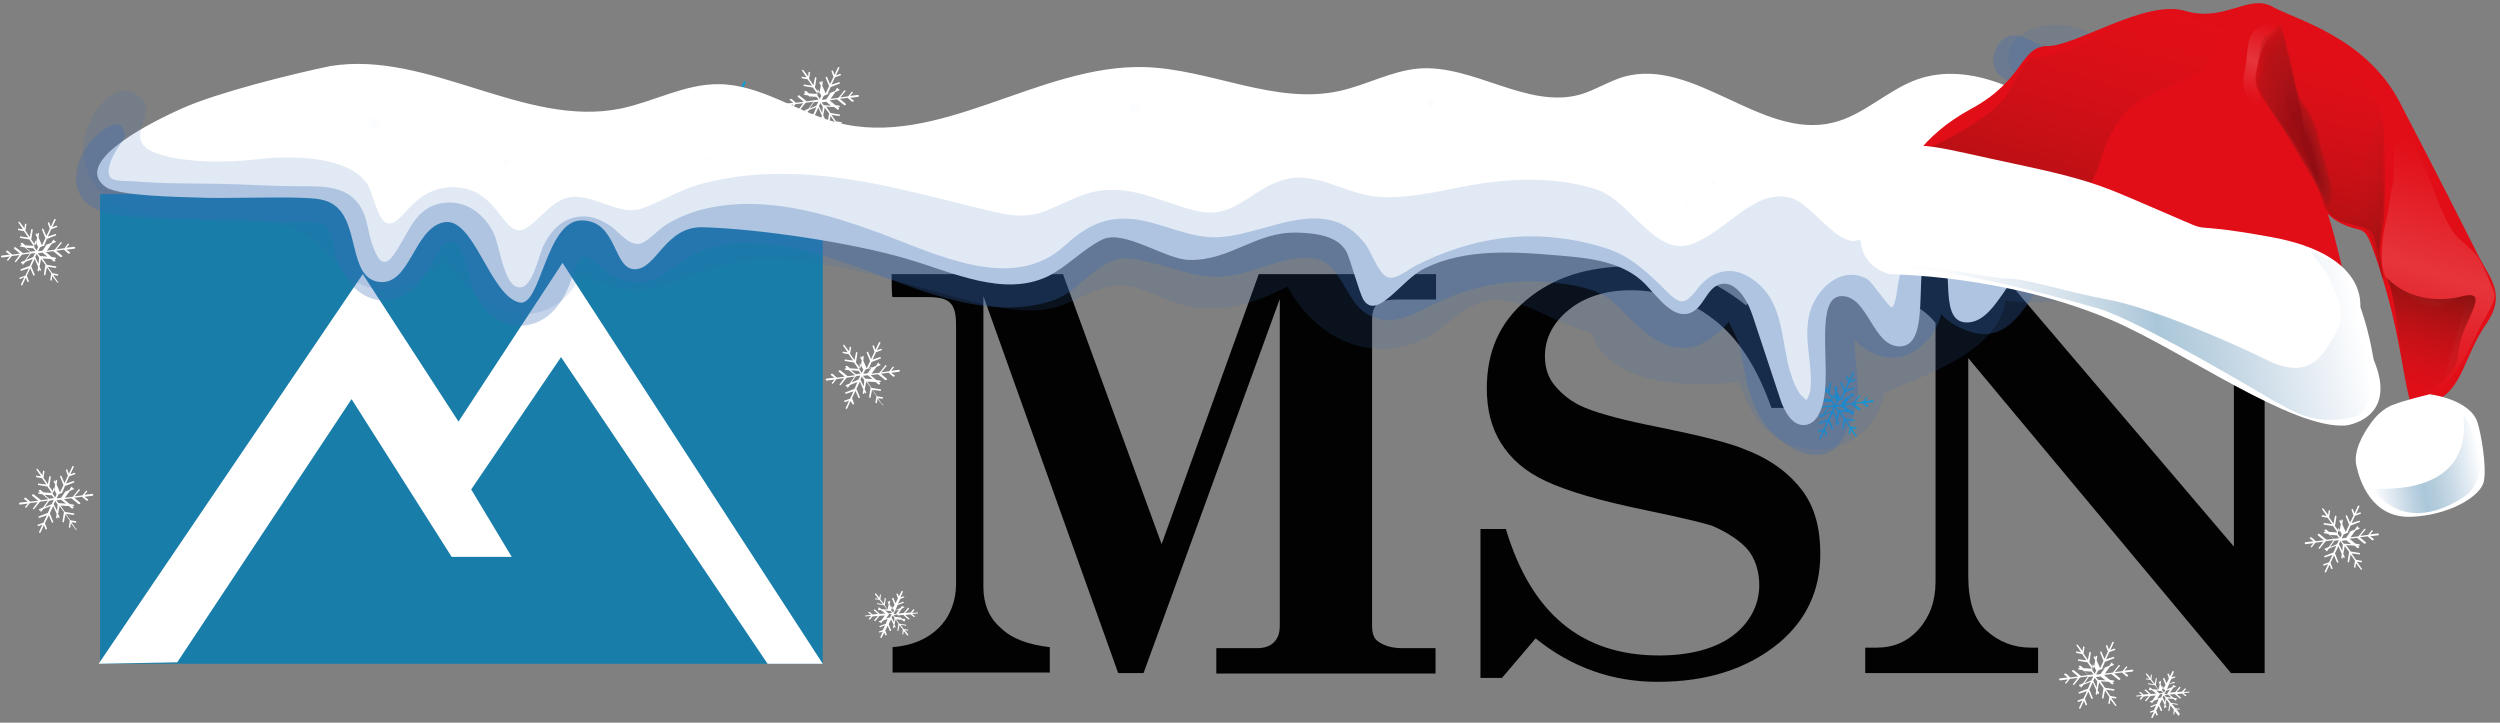 <svg width="512" height="148" viewBox="0 0 512 148" fill="none" xmlns="http://www.w3.org/2000/svg">
<rect x="0" y="0" width="512" height="148" fill="#808080" stroke="none"/>
<path d="M168.5 39.74H20.5V135.94H168.5V39.74Z" fill="#187DA9"/>
<path fill-rule="evenodd" clip-rule="evenodd" d="M20.2 135.94L74.3 56.14L93.9 86.34L115.2 53.84L168.5 135.94H157.2L114.9 73.14L96.5 100.24L104.8 114.04H92.5L72 81.74L36.3 135.64L20.2 135.94Z" fill="white"/>
<path d="M182.6 56.14H217.7L237.9 111.44L257.8 56.14H294.1V61.34H286.2C284.2 61.34 283 61.64 282.2 62.24C281.3 62.84 281 63.94 281 65.74V128.14C281 129.54 281.3 130.74 282.2 131.34C283.4 132.24 285.1 132.74 287.1 132.74H294V137.94H249.1V132.74H257.4C258.8 132.74 260 132.44 260.9 131.54C261.8 130.64 262.1 129.54 262.1 128.04V61.24L234.2 137.84H229L201.4 60.64V120.24C201.4 123.74 202.6 126.54 204.9 128.54C207.2 130.84 210.7 132.04 215 132.54V137.74H182.8V132.54C186.8 132.24 190 130.84 192.3 128.54C194.6 126.24 195.8 123.04 195.8 119.64V66.64C195.8 64.34 195.5 62.94 194.6 62.04C193.7 61.14 192.3 60.84 189.7 60.84H182.8C182.6 61.04 182.6 56.14 182.6 56.14Z" fill="#020203"/>
<path d="M357.6 62.54L363.1 55.34H367.4L368 83.54H362.8C359.9 75.44 356.2 69.44 351 65.44C345.8 61.44 340.3 59.44 334 59.44C328.8 59.44 324.5 60.84 321.3 63.44C318.1 66.04 316.4 69.24 316.4 72.94C316.4 75.24 317 77.24 318.4 78.94C319.8 80.64 321.9 82.44 324.7 83.54C327.6 84.74 332.8 86.14 340 87.54C348.3 89.24 354.4 90.74 357.6 92.14C362.8 94.14 366.5 97.04 369.1 100.44C371.7 103.94 372.8 108.24 372.8 113.44C372.8 120.94 369.9 126.94 364.5 131.54C357.9 137.04 349.5 139.64 339.5 139.64C330.3 139.64 321.9 136.74 314.5 130.74L307.6 138.84H303.2V108.34H308.4C313.6 125.64 323.9 134.24 339.8 134.24C346.1 134.24 351.3 132.84 354.8 130.24C358.3 127.64 360.3 123.94 360.3 119.84C360.3 116.94 359.4 114.34 358 112.64C356.6 110.94 354 109.14 350.8 107.74C349.1 107.14 344.5 106.04 337.3 104.54C327.5 102.54 320.9 100.54 316.6 98.54C312.3 96.54 309.4 93.94 307.4 90.74C305.4 87.54 304.5 83.84 304.5 79.54C304.5 72.04 307.1 66.04 312.6 61.44C318.1 56.84 325 54.54 334.2 54.54C342.6 54.14 350.4 56.74 357.6 62.54Z" fill="#020203"/>
<path d="M382.9 56.14H410L457.5 111.94V73.94C457.5 70.24 456.3 67.34 454 65.04C451.7 62.74 448.5 61.54 444.2 61.34V56.14H476.2V61.34C471.9 61.94 468.4 63.04 466.7 65.04C464.7 67.04 463.8 70.24 463.8 74.24V137.84H456.9L403.1 73.34V117.94C403.1 123.14 404.3 126.84 406.8 129.14C409.4 131.44 412.3 132.64 416 132.64H417.4V137.84H382V132.64H384.3C387.8 132.64 390.6 131.44 392.9 128.94C395.2 126.34 396.4 123.14 396.4 119.14V66.14C393.8 62.94 390.4 61.24 386.3 61.24H382.3V56.14H382.9Z" fill="#020203"/>
<path d="M154.1 34.54C154 34.64 153.8 34.64 153.8 34.44L152.5 32.54L152.3 33.74C152.3 33.84 152.2 33.94 152 33.94C151.9 33.94 151.8 33.84 151.8 33.74V33.64L152.1 32.04L150.8 30.24L150.4 32.44C150.4 32.54 150.3 32.64 150.1 32.64C150 32.64 149.9 32.54 149.9 32.44V32.34L150.3 29.74L149 28.04L148.6 30.24L149 31.14C149.1 31.24 149 31.44 148.9 31.44C148.9 31.44 148.9 31.44 148.8 31.44C148.7 31.44 148.6 31.44 148.5 31.34L148.4 31.14L148.3 31.54C148.3 31.64 148.2 31.74 148 31.74C147.9 31.74 147.8 31.64 147.8 31.54V31.44L148 30.34L147 28.14L146.1 30.24L147.1 32.74C147.1 32.84 147.1 33.04 147 33.04C146.9 33.04 146.7 33.04 146.7 32.94L145.9 30.94L145 33.04L145.6 34.54C145.6 34.64 145.6 34.84 145.5 34.84C145.4 34.94 145.2 34.84 145.2 34.74L144.8 33.64L143.9 35.74C143.8 35.84 143.7 35.94 143.6 35.84C143.5 35.74 143.4 35.64 143.5 35.54L144.4 33.44L143.3 33.84C143.2 33.84 143 33.84 143 33.74C143 33.64 143 33.54 143 33.54L143.1 33.44L144.7 32.84L145.6 30.74L143.6 31.54C143.5 31.54 143.3 31.54 143.3 31.44C143.3 31.34 143.3 31.24 143.3 31.14L143.4 31.04L145.9 30.14L146.8 28.14L144.7 28.94L144.2 29.74C144.1 29.84 144 29.84 143.9 29.84C143.8 29.74 143.8 29.64 143.9 29.54L144 29.34L143.7 29.44C143.6 29.44 143.4 29.44 143.4 29.34C143.4 29.24 143.4 29.14 143.4 29.14L143.5 29.04L144.5 28.64L145.9 26.64L143.6 26.84L142 28.94C141.9 29.04 141.8 29.04 141.7 28.94C141.6 28.84 141.6 28.74 141.7 28.64L143 26.94L140.8 27.14L139.8 28.44C139.7 28.54 139.6 28.54 139.5 28.44C139.4 28.34 139.4 28.24 139.5 28.14L140.2 27.24L138 27.44C137.9 27.44 137.7 27.34 137.7 27.24C137.7 27.14 137.8 26.94 137.9 26.94L140.2 26.74L139.3 25.94C139.2 25.84 139.2 25.74 139.3 25.64C139.4 25.54 139.5 25.54 139.5 25.54C139.5 25.54 139.6 25.54 139.6 25.64L140.9 26.74L143.1 26.54L141.4 25.14C141.3 25.04 141.3 24.94 141.4 24.84C141.5 24.74 141.6 24.74 141.6 24.74C141.6 24.74 141.7 24.74 141.7 24.84L143.8 26.54L145.9 26.34L144.2 24.94L143.3 24.84C143.2 24.84 143.1 24.74 143.1 24.54C143.1 24.54 143.1 24.54 143.1 24.44C143.1 24.34 143.2 24.24 143.3 24.24H143.5L143.2 24.04C143.1 23.94 143.1 23.84 143.2 23.74C143.3 23.64 143.4 23.64 143.4 23.64C143.4 23.64 143.5 23.64 143.5 23.74L144.3 24.44L146.7 24.64L145.4 22.84L142.8 22.44C142.7 22.44 142.6 22.34 142.6 22.14C142.6 22.04 142.7 21.94 142.9 21.94L145 22.24L143.7 20.44L142.1 20.24C142 20.24 141.9 20.14 141.9 19.94C141.9 19.84 142 19.74 142.2 19.74L143.3 19.94L142 18.14C141.9 18.04 141.9 17.84 142.1 17.84C142.2 17.74 142.4 17.74 142.4 17.94L143.7 19.84L143.9 18.64C143.9 18.54 144 18.44 144.2 18.44C144.3 18.44 144.4 18.54 144.4 18.64V18.74L144.1 20.44L145.4 22.24L145.8 20.04C145.8 19.94 145.9 19.84 146.1 19.84C146.2 19.84 146.3 19.94 146.3 20.04V20.14L145.9 22.74L147.2 24.44L147.6 22.24L147.2 21.34C147.1 21.24 147.2 21.04 147.3 21.04C147.3 21.04 147.3 21.04 147.4 21.04C147.5 21.04 147.6 21.04 147.7 21.14L147.8 21.34L147.9 20.94C147.9 20.84 148 20.74 148.2 20.74C148.3 20.74 148.4 20.84 148.4 20.94V21.04L148.2 22.14L149.2 24.34L150.1 22.24L149.1 19.74C149 19.64 149.1 19.44 149.2 19.44C149.3 19.44 149.5 19.44 149.5 19.54L150.3 21.54L151.2 19.44L150.6 17.94C150.5 17.84 150.6 17.64 150.7 17.64C150.8 17.64 151 17.64 151 17.74L151.4 18.84L152.3 16.74C152.4 16.64 152.5 16.54 152.6 16.64C152.7 16.74 152.8 16.84 152.7 16.94L151.8 19.04L152.9 18.64C153 18.64 153.2 18.64 153.2 18.74C153.2 18.84 153.2 18.94 153.2 18.94L153.1 19.04L151.5 19.64L150.6 21.74L152.6 20.94C152.7 20.94 152.9 20.94 152.9 21.04C152.9 21.14 152.9 21.24 152.9 21.24L152.8 21.34L150.3 22.24L149.4 24.24L151.5 23.44L152 22.64C152.1 22.54 152.2 22.54 152.3 22.54C152.4 22.64 152.4 22.74 152.3 22.84L152.2 23.04L152.5 22.94C152.6 22.94 152.8 22.94 152.8 23.04C152.8 23.14 152.8 23.24 152.8 23.24C152.8 23.24 152.7 23.24 152.7 23.34L151.7 23.74L150.3 25.74L152.6 25.54L154.2 23.44C154.3 23.34 154.4 23.34 154.5 23.44C154.6 23.54 154.6 23.64 154.5 23.74L153.2 25.44L155.4 25.24L156.4 23.94C156.5 23.84 156.6 23.84 156.7 23.94C156.8 24.04 156.8 24.14 156.7 24.24L156 25.14L158.2 24.94C158.3 24.94 158.5 25.04 158.5 25.14C158.5 25.24 158.4 25.44 158.3 25.44L156 25.64L156.9 26.44C157 26.54 157 26.64 156.9 26.74C156.8 26.84 156.7 26.84 156.7 26.84H156.6L155.3 25.74L153 25.94L154.7 27.34C154.8 27.44 154.8 27.54 154.7 27.64C154.6 27.74 154.5 27.74 154.5 27.74C154.5 27.74 154.4 27.74 154.4 27.64L152.3 25.94L150.2 26.14L151.9 27.54L152.8 27.64C152.9 27.64 153 27.74 153 27.94C153 27.94 153 27.94 153 28.04C153 28.14 152.9 28.24 152.8 28.24H152.6L152.9 28.44C153 28.54 153 28.64 152.9 28.74C152.8 28.84 152.7 28.84 152.7 28.84C152.7 28.84 152.6 28.84 152.6 28.74L151.8 28.04L149.4 27.84L150.7 29.64L153.3 30.04C153.4 30.04 153.5 30.14 153.5 30.34C153.5 30.44 153.4 30.54 153.2 30.54L151.1 30.24L152.4 32.04L154 32.24C154.1 32.24 154.2 32.34 154.2 32.54C154.2 32.64 154.1 32.74 153.9 32.74L152.8 32.54L154.1 34.34C154.2 34.24 154.2 34.44 154.1 34.54ZM149.6 25.94L148.6 26.04H148.3L148.4 26.14V26.24L149 27.04L151.2 27.24L149.6 25.94ZM147.9 25.84C147.9 25.84 147.9 25.74 147.9 25.84C147.9 25.74 147.9 25.74 147.9 25.84C147.9 25.74 147.9 25.74 147.9 25.84C147.8 25.74 147.8 25.74 147.9 25.84C147.8 25.84 147.8 25.84 147.9 25.84ZM148.9 24.34L148.5 25.24L148.4 25.54H148.5H148.6H148.7L149.6 25.44L150.8 23.64L148.9 24.34ZM147.1 24.24L147.7 25.04L147.9 25.34V25.24V25.14L148.3 24.24L147.4 22.24L147.1 24.24ZM146.2 25.64L147.2 25.54H147.5L147.4 25.44V25.34L146.8 24.54L144.6 24.34L146.2 25.64ZM146.9 27.24L147.3 26.34L147.4 26.04H147.3H147.2H147.1L146.2 26.14L145 27.94L146.9 27.24ZM148.6 27.34L148 26.54L147.8 26.24V26.34V26.44V26.54L147.4 27.44L148.3 29.44L148.6 27.34Z" fill="#0F9BD8"/>
<path d="M172.5 42.24C172.4 42.34 172.3 42.24 172.3 42.24L171.3 40.94L171.2 41.74C171.2 41.84 171.1 41.94 171 41.84C170.9 41.84 170.9 41.74 170.9 41.74V41.64L171.1 40.44L170.2 39.14L169.9 40.64C169.9 40.74 169.8 40.84 169.7 40.74C169.6 40.74 169.6 40.64 169.6 40.64V40.54L169.9 38.64L169 37.44L168.7 39.04L169 39.64C169 39.74 169 39.84 168.9 39.84C168.8 39.84 168.7 39.84 168.7 39.74L168.6 39.54V39.84C168.6 39.94 168.5 40.04 168.4 39.94C168.3 39.94 168.3 39.84 168.3 39.84V39.74L168.4 39.04L167.7 37.44L167 38.94L167.7 40.64C167.7 40.74 167.7 40.84 167.6 40.84C167.5 40.84 167.4 40.84 167.4 40.74L166.8 39.34L166.1 40.84L166.5 41.94C166.5 42.04 166.5 42.14 166.4 42.14C166.3 42.14 166.2 42.14 166.2 42.04L165.9 41.24L165.2 42.74C165.2 42.84 165.1 42.84 165 42.84C164.9 42.84 164.9 42.74 164.9 42.64L165.6 41.14L164.8 41.44C164.7 41.44 164.6 41.44 164.6 41.34C164.6 41.24 164.6 41.24 164.6 41.14C164.6 41.14 164.6 41.14 164.7 41.14L165.8 40.74L166.5 39.24L165 39.74C164.9 39.74 164.8 39.74 164.8 39.64C164.8 39.54 164.8 39.54 164.8 39.44C164.8 39.44 164.8 39.44 164.9 39.44L166.7 38.74L167.3 37.34L165.8 37.94L165.4 38.44C165.3 38.54 165.2 38.54 165.2 38.44C165.2 38.34 165.1 38.34 165.2 38.24L165.3 38.14L165.1 38.24C165 38.24 164.9 38.24 164.9 38.14C164.9 38.04 164.9 38.04 164.9 37.94C164.9 37.94 164.9 37.94 165 37.94L165.7 37.64L166.7 36.24L165.1 36.44L163.9 37.94C163.8 38.04 163.7 38.04 163.7 37.94C163.6 37.84 163.6 37.74 163.7 37.74L164.6 36.54L163 36.74L162.3 37.64C162.2 37.74 162.1 37.74 162.1 37.64C162 37.54 162 37.44 162.1 37.44L162.6 36.84L161 37.04C160.9 37.04 160.8 36.94 160.8 36.84C160.8 36.74 160.9 36.64 161 36.64L162.6 36.44L161.9 35.94C161.8 35.84 161.8 35.74 161.9 35.74C161.9 35.64 162 35.64 162.1 35.64H162.2L163.1 36.44L164.7 36.24L163.5 35.24C163.4 35.14 163.4 35.04 163.5 35.04C163.5 34.94 163.6 34.94 163.7 34.94H163.8L165.3 36.14L166.8 35.94L165.6 34.94L164.9 34.84C164.8 34.84 164.7 34.74 164.7 34.64C164.7 34.54 164.8 34.54 164.9 34.54H165.1L164.9 34.34C164.8 34.24 164.8 34.14 164.9 34.14C164.9 34.04 165 34.04 165.1 34.04H165.2L165.8 34.54L167.5 34.64L166.6 33.34L164.2 33.14C164.1 33.14 164 33.04 164.1 32.94C164.1 32.84 164.2 32.74 164.3 32.84L165.8 33.04L164.9 31.74L163.8 31.54C163.7 31.54 163.6 31.44 163.7 31.34C163.7 31.24 163.8 31.14 163.9 31.24L164.7 31.34L163.8 30.04C163.7 29.94 163.8 29.84 163.8 29.84C163.9 29.74 164 29.84 164 29.84L165 31.14L165.1 30.34C165.1 30.24 165.2 30.14 165.3 30.24C165.4 30.24 165.4 30.34 165.4 30.34V30.44L165.2 31.64L166.1 32.94L166.4 31.44C166.4 31.34 166.5 31.24 166.6 31.34C166.7 31.34 166.7 31.44 166.7 31.44V31.54L166.4 33.44L167.3 34.64L167.6 33.04L167.3 32.44C167.3 32.34 167.3 32.24 167.4 32.24C167.5 32.24 167.6 32.24 167.6 32.34L167.7 32.54V32.24C167.7 32.14 167.8 32.04 167.9 32.14C168 32.14 168 32.24 168 32.24V32.34L167.9 33.04L168.6 34.64L169.3 33.14L168.6 31.44C168.6 31.34 168.6 31.24 168.7 31.24C168.8 31.24 168.9 31.24 168.9 31.34L169.5 32.74L170.2 31.24L169.8 30.14C169.8 30.04 169.8 29.94 169.9 29.94C170 29.94 170.1 29.94 170.1 30.04L170.4 30.84L171.1 29.34C171.1 29.24 171.2 29.24 171.3 29.24C171.4 29.24 171.4 29.34 171.4 29.44L170.7 30.94L171.5 30.64C171.6 30.64 171.7 30.64 171.7 30.74C171.7 30.84 171.7 30.84 171.7 30.94C171.7 30.94 171.7 30.94 171.6 30.94L170.5 31.34L169.8 32.84L171.3 32.34C171.4 32.34 171.5 32.34 171.5 32.44C171.5 32.54 171.5 32.54 171.5 32.64C171.5 32.64 171.5 32.64 171.4 32.64L169.6 33.34L169 34.74L170.5 34.14L170.9 33.54C171 33.44 171.1 33.44 171.1 33.54C171.1 33.64 171.2 33.64 171.1 33.74L171 33.84L171.2 33.74C171.3 33.74 171.4 33.74 171.4 33.84C171.4 33.94 171.4 33.94 171.4 34.04C171.4 34.04 171.4 34.04 171.3 34.04L170.6 34.34L169.6 35.74L171.2 35.54L172.4 34.04C172.5 33.94 172.6 33.94 172.6 34.04C172.7 34.14 172.7 34.24 172.6 34.24L171.6 35.44L173.2 35.24L173.9 34.34C174 34.24 174.1 34.24 174.1 34.34C174.2 34.44 174.2 34.54 174.1 34.54L173.6 35.14L175.2 34.94C175.3 34.94 175.4 35.04 175.4 35.14C175.4 35.24 175.3 35.34 175.2 35.34L173.6 35.54L174.3 36.04C174.4 36.14 174.4 36.24 174.3 36.24C174.3 36.34 174.2 36.34 174.1 36.34H174L173.1 35.54L171.5 35.74L172.7 36.74C172.8 36.84 172.8 36.94 172.7 36.94C172.7 37.04 172.6 37.04 172.5 37.04H172.4L170.9 35.84L169.4 36.04L170.6 37.04L171.3 37.14C171.4 37.14 171.5 37.24 171.5 37.34C171.5 37.44 171.4 37.44 171.3 37.44H171.1L171.3 37.64C171.4 37.74 171.4 37.84 171.3 37.84C171.3 37.94 171.2 37.94 171.1 37.94H171L170.4 37.44L168.7 37.34L169.6 38.64L171.4 38.94C171.5 38.94 171.6 39.04 171.5 39.14C171.5 39.24 171.4 39.34 171.3 39.24L169.8 39.04L170.7 40.34L171.8 40.54C171.9 40.54 172 40.64 171.9 40.74C171.9 40.84 171.8 40.94 171.7 40.84L170.9 40.74L171.8 42.04C172.6 42.04 172.5 42.14 172.5 42.24ZM169.3 36.14L168.6 36.24H168.4V36.34L168.8 36.84L170.3 36.94L169.3 36.14ZM168.1 36.04C168.1 35.94 168.1 35.94 168.1 36.04C168 36.04 168 36.04 168.1 36.04C168.1 36.04 168 36.04 168.1 36.04ZM168.8 35.04L168.5 35.64L168.4 35.84H168.5H168.6L169.3 35.74L170.2 34.44L168.8 35.04ZM167.6 34.94L168 35.54L168.1 35.74V35.64L168.4 35.04L167.7 33.64L167.6 34.94ZM166.8 35.94L167.5 35.84H167.7V35.74L167.3 35.24L165.8 35.14L166.8 35.94ZM167.4 37.04L167.7 36.44L167.8 36.24H167.7H167.6L166.9 36.34L166 37.64L167.4 37.04ZM168.6 37.14L168.2 36.54L168.1 36.34V36.44L167.8 37.04L168.5 38.44L168.6 37.14Z" fill="#0F9BD8"/>
<path d="M380.2 89.34C380.1 89.44 380 89.34 380 89.34L379 88.04L378.9 88.84C378.9 88.94 378.8 89.04 378.7 88.94C378.6 88.94 378.6 88.84 378.6 88.84V88.74L378.8 87.54L377.9 86.24L377.6 87.74C377.6 87.84 377.5 87.94 377.4 87.84C377.3 87.84 377.3 87.74 377.3 87.74V87.64L377.6 85.74L376.7 84.54L376.4 86.14L376.7 86.74C376.7 86.84 376.7 86.94 376.6 86.94C376.5 86.94 376.4 86.94 376.4 86.84L376.3 86.64V86.94C376.3 87.04 376.2 87.14 376.1 87.04C376 87.04 376 86.94 376 86.94V86.84L376.1 86.14L375.4 84.54L374.7 86.04L375.4 87.74C375.4 87.84 375.4 87.94 375.3 87.94C375.2 87.94 375.1 87.94 375.1 87.84L374.5 86.44L373.8 87.94L374.2 89.04C374.2 89.14 374.2 89.24 374.1 89.24C374 89.24 373.9 89.24 373.9 89.14L373.6 88.34L372.9 89.84C372.9 89.94 372.8 89.94 372.7 89.94C372.6 89.94 372.6 89.84 372.6 89.74L373.3 88.24L372.5 88.54C372.4 88.54 372.3 88.54 372.3 88.44C372.3 88.34 372.3 88.34 372.3 88.24C372.3 88.24 372.3 88.24 372.4 88.24L373.5 87.84L374.2 86.34L372.7 86.84C372.6 86.84 372.5 86.84 372.5 86.74C372.5 86.64 372.5 86.64 372.5 86.54C372.5 86.54 372.5 86.54 372.6 86.54L374.4 85.84L375 84.44L373.5 85.04L373.1 85.54C373 85.64 372.9 85.64 372.9 85.54C372.9 85.44 372.8 85.44 372.9 85.34L373 85.24L372.8 85.34C372.7 85.34 372.6 85.34 372.6 85.24C372.6 85.14 372.6 85.14 372.6 85.04C372.6 85.04 372.6 85.04 372.7 85.04L373.4 84.74L374.4 83.34L372.8 83.54L371.6 85.04C371.5 85.14 371.4 85.14 371.4 85.04C371.3 84.94 371.3 84.84 371.4 84.84L372.3 83.64L370.7 83.84L370 84.74C369.9 84.84 369.8 84.84 369.8 84.74C369.7 84.64 369.7 84.54 369.8 84.54L370.3 83.94L368.7 84.14C368.6 84.14 368.5 84.04 368.5 83.94C368.5 83.84 368.6 83.74 368.7 83.74L370.3 83.54L369.6 83.04C369.5 82.94 369.5 82.84 369.6 82.84C369.6 82.74 369.7 82.74 369.8 82.74H369.9L370.8 83.54L372.4 83.34L371.2 82.34C371.1 82.24 371.1 82.14 371.2 82.14C371.2 82.04 371.3 82.04 371.4 82.04H371.5L373 83.24L374.5 83.04L373.3 82.04L372.6 81.94C372.5 81.94 372.4 81.84 372.4 81.74C372.4 81.64 372.5 81.64 372.6 81.64H372.8L372.6 81.44C372.5 81.34 372.5 81.24 372.6 81.24C372.6 81.14 372.7 81.14 372.8 81.14H372.9L373.5 81.64L375.2 81.74L374.3 80.44L372.5 80.14C372.4 80.14 372.3 80.04 372.4 79.94C372.4 79.84 372.5 79.74 372.6 79.84L374.1 80.04L373.2 78.74L372.1 78.54C372 78.54 371.9 78.44 372 78.34C372 78.24 372.1 78.14 372.2 78.24L373 78.34L372.1 77.04C372 76.94 372.1 76.84 372.1 76.84C372.2 76.74 372.3 76.84 372.3 76.84L373.3 78.14L373.4 77.34C373.4 77.24 373.5 77.14 373.6 77.24C373.7 77.24 373.7 77.34 373.7 77.34V77.44L373.5 78.64L374.4 79.94L374.7 78.44C374.7 78.34 374.8 78.24 374.9 78.34C375 78.34 375 78.44 375 78.44V78.54L374.7 80.44L375.6 81.64L375.9 80.04L375.6 79.44C375.6 79.34 375.6 79.24 375.7 79.24C375.8 79.24 375.9 79.24 375.9 79.34L376 79.54V79.24C376 79.14 376.1 79.04 376.2 79.14C376.3 79.14 376.3 79.24 376.3 79.24V79.34L376.2 80.04L376.9 81.64L377.6 80.14L376.9 78.44C376.9 78.34 376.9 78.24 377 78.24C377.1 78.24 377.2 78.24 377.2 78.34L377.8 79.74L378.5 78.24L378.1 77.14C378.1 77.04 378.1 76.94 378.2 76.94C378.3 76.94 378.4 76.94 378.4 77.04L378.7 77.84L379.4 76.34C379.4 76.24 379.5 76.24 379.6 76.24C379.7 76.24 379.7 76.34 379.7 76.44L379 77.94L379.8 77.64C379.9 77.64 380 77.64 380 77.74C380 77.84 380 77.84 380 77.94C380 77.94 380 77.94 379.9 77.94L378.8 78.34L378.1 79.84L379.6 79.34C379.7 79.34 379.8 79.34 379.8 79.44C379.8 79.54 379.8 79.54 379.8 79.64C379.8 79.64 379.8 79.64 379.7 79.64L377.9 80.34L377.3 81.74L378.8 81.14L379.2 80.54C379.3 80.44 379.4 80.44 379.4 80.54C379.4 80.64 379.5 80.64 379.4 80.74L379.3 80.84L379.5 80.74C379.6 80.74 379.7 80.74 379.7 80.84C379.7 80.94 379.7 80.94 379.7 81.04C379.7 81.04 379.7 81.04 379.6 81.04L378.9 81.34L377.9 82.74L379.5 82.54L380.7 81.04C380.8 80.94 380.9 80.94 380.9 81.04C381 81.14 381 81.24 380.9 81.24L379.9 82.44L381.5 82.24L382.2 81.34C382.3 81.24 382.4 81.24 382.4 81.34C382.5 81.44 382.5 81.54 382.4 81.54L381.9 82.14L383.5 81.94C383.6 81.94 383.7 82.04 383.7 82.14C383.7 82.24 383.6 82.34 383.5 82.34L381.9 82.54L382.6 83.04C382.7 83.14 382.7 83.24 382.6 83.24C382.6 83.34 382.5 83.34 382.4 83.34H382.3L381.4 82.54L379.8 82.74L381 83.74C381.1 83.84 381.1 83.94 381 83.94C381 84.04 380.9 84.04 380.8 84.04H380.7L379.2 82.84L377.7 83.04L378.9 84.04L379.6 84.14C379.7 84.14 379.8 84.24 379.8 84.34C379.8 84.44 379.7 84.44 379.6 84.44H379.4L379.6 84.64C379.7 84.74 379.7 84.84 379.6 84.84C379.6 84.94 379.5 84.94 379.4 84.94H379.3L378.7 84.44L377 84.34L377.9 85.64L379.7 85.94C379.8 85.94 379.9 86.04 379.8 86.14C379.8 86.24 379.7 86.34 379.6 86.24L378.1 86.04L379 87.34L380.1 87.54C380.2 87.54 380.3 87.64 380.2 87.74C380.2 87.84 380.1 87.94 380 87.84L379.2 87.74L380.1 89.04C380.3 89.14 380.3 89.24 380.2 89.34ZM377 83.24L376.3 83.34H376.1V83.44L376.5 83.94L378 84.04L377 83.24ZM376.5 82.14L376.2 82.74L376.1 82.94H376.2H376.3L377 82.84L377.9 81.54L376.5 82.14ZM375.3 82.04L375.7 82.64L375.8 82.84V82.74L376.1 82.14L375.4 80.74L375.3 82.04ZM374.6 83.04L375.3 82.94H375.5V82.84L375.1 82.34L373.6 82.24L374.6 83.04ZM375.1 84.14L375.4 83.54L375.5 83.34H375.4H375.3L374.6 83.44L373.7 84.74L375.1 84.14ZM376.3 84.24L375.9 83.64L375.8 83.44V83.54L375.5 84.14L376.2 85.54L376.3 84.24Z" fill="#0F9BD8"/>
<path d="M67.6 13.54C59.9 15.14 44.5 18.94 37.2 22.24C28.5 26.14 15 33.64 21.7 38.34C24.3 40.14 36.8 40.34 40 40.44C45.9 40.74 56.5 40.24 62.4 40.54C64.5 40.64 66.8 40.74 68.5 42.04C73.7 45.74 71.3 57.04 77.7 57.74C84 58.44 84.7 46.94 90.8 45.54C97 44.14 100.2 60.34 106.3 61.94C110.8 63.14 111.7 45.14 119.1 45.14C126.5 45.14 125.5 55.14 130 55.14C134.5 55.14 136.2 46.34 143.9 46.54C155.4 46.84 174.7 49.74 185.8 53.04C195.3 55.84 205.5 60.84 214.5 56.64C218.6 54.64 221.7 51.04 225.8 49.04C230.2 46.94 238.7 53.14 243.5 53.24C252 53.44 257.1 47.44 265.6 47.64C269.4 47.74 274 48.24 275.8 51.64C276.5 53.04 278.4 59.94 279.2 61.34C282 65.84 287 57.24 291.8 54.94C300.2 50.84 310.1 51.54 319.4 52.34C325.7 52.84 332.5 53.64 336.9 58.14C339.7 61.04 342.9 65.74 346.5 63.94C348.9 62.74 349.5 59.34 351.9 58.34C355.2 57.04 357.8 61.24 358.9 64.54C360.8 70.24 362.7 76.04 364.6 81.74C365.4 84.24 367.1 87.34 369.7 87.04C372.2 86.74 373.2 83.74 373.6 81.24C374.8 74.34 371.7 60.64 377.2 60.64C382.7 60.64 383.5 71.24 389.3 70.94C396.3 70.54 390.8 51.24 396.1 51.24C401.5 51.24 396.1 66.04 402.8 66.04C409.5 66.04 411.8 53.14 421 48.54C422.8 47.64 440 44.84 441.2 43.14C445 37.74 430.6 29.24 425.2 25.54C415.5 19.04 403.7 12.44 392.7 16.24C386.5 18.44 381.7 23.64 375.3 25.14C360.8 28.64 346.9 11.64 332.5 15.74C329.5 16.64 326.7 18.44 323.7 19.34C312.8 22.44 301.8 13.14 290.5 14.04C284.9 14.54 279.8 17.44 274.3 18.64C261.1 21.54 247.9 14.14 234.4 13.74C212.7 13.14 192.1 30.64 171.2 25.04C163.1 22.84 155.7 17.34 147.3 17.24C140.3 17.14 133.9 20.84 127.1 22.24C107.4 26.24 87.7 10.24 67.6 13.54Z" fill="white"/>
<path opacity="0.3" d="M23.2 25.54C16.4 28.24 11.5 39.74 20.4 43.14C24.2 44.54 28.7 44.54 32.7 44.74C38.6 45.04 44.6 45.04 50.6 45.24C53.1 45.34 55.7 45.44 58.2 45.54C60.3 45.64 65.4 44.84 66.9 46.34C68.1 47.64 68.3 50.94 68.9 52.64C69.7 54.84 70.8 57.14 72.5 58.84C75.9 62.24 80.7 62.44 84.3 59.44C86 58.04 87.3 56.04 88.4 54.14C89.5 52.24 91.3 47.34 93.7 50.34C95.9 53.14 95.9 57.94 97.7 61.04C99.8 64.74 103.3 67.14 107.6 66.64C112.1 66.04 114.8 62.64 116.5 58.64C117.2 57.04 117.5 54.54 118.7 53.24C120.3 51.44 121.5 53.54 123.3 54.94C127.4 58.14 131.6 58.94 136.2 56.04C139.1 54.24 141.3 52.14 144.6 51.04C147.8 49.94 151.2 49.64 154.6 49.84C169.1 50.34 181.8 58.14 195.6 61.54C202.2 63.14 209.4 63.74 215.9 61.44C221.6 59.44 225.1 52.24 231.4 52.94C237.9 53.64 243.7 57.04 250.3 56.64C256.5 56.24 263.1 52.04 269.2 52.94C274.6 53.74 275.4 61.34 279.7 64.14C284.8 67.44 289.4 64.34 294.2 62.04C301.1 58.64 309 57.14 316.7 57.74C320.4 58.04 324.9 58.64 328.2 60.34C330.4 61.44 332.1 63.64 333.9 65.34C337.4 68.64 341.5 72.24 346.6 71.04C348.7 70.54 350.5 69.34 352.1 67.94C352.8 67.24 353.6 66.54 354.2 65.74C354.3 65.54 355.2 64.94 355.2 64.74C355.2 64.44 353.7 64.44 353.5 64.84C353.5 64.74 355.9 69.64 356.1 70.24C356.7 72.74 357.1 75.24 357.6 77.74C358.7 82.54 360.6 86.84 364.4 89.94C368.1 92.94 373.7 95.24 377 90.44C379 87.54 380.5 82.94 380.5 79.44C380.5 76.04 379.6 72.64 379.9 69.24C379.9 68.74 380.4 67.14 380.3 66.84C380.4 66.64 380.5 66.34 380.6 66.14C379.4 66.04 378.2 66.04 377 65.94C376.8 66.44 379.4 69.14 379.8 69.54C383.9 73.94 389.8 74.74 394.2 70.24C396 68.44 397 66.34 397.7 63.94C398 62.94 399.7 57.44 399.2 56.64C398.9 56.14 394.5 56.44 394.6 56.34C394.5 56.64 394.9 57.64 395 58.04C395.3 59.04 395.5 60.14 395.8 61.14C396.8 64.04 398.7 65.84 401.5 67.14C414 73.14 415.6 56.34 424.2 52.74C431.6 49.74 442.6 49.14 444.2 39.34C445.6 30.64 435.4 22.14 429.6 17.24C424.8 13.14 419.9 9.94 414.1 7.54C409.1 5.54 405.8 13.74 410.5 16.14C415.6 18.84 420.4 22.24 424.7 26.24C427.6 28.94 432.7 32.84 434 36.74C434.6 38.54 433.8 38.94 431.6 39.84C427.5 41.64 423 42.24 419 44.14C415.2 45.94 412.4 48.44 410.2 52.04C409.3 53.44 408.5 56.34 407.1 57.34C404.6 59.04 405.1 56.04 404.4 53.84C403.2 49.94 400.3 46.84 395.9 47.64C390.7 48.64 389.5 53.84 388.7 58.34C388.6 59.04 388.2 62.74 387.4 62.94C386.9 63.04 383.4 57.74 382.4 57.14C377.3 54.34 372.3 58.84 370.8 63.54C369 69.24 371.5 74.64 370.7 80.24C370.6 80.94 369.1 83.44 369.2 84.54C369.1 84.74 369 84.94 368.9 85.14C372.4 84.64 373.1 83.94 371.1 83.04C370.3 82.04 369.1 81.44 368.4 80.34C364 73.04 366.8 62.74 359 57.24C355.5 54.74 351.9 54.94 348.8 57.84C347.7 58.84 346.4 61.14 345 61.64C343.4 62.24 341.2 59.44 340 58.34C336.6 55.14 333.7 52.44 329.2 50.94C322.8 48.84 315.7 47.94 308.9 48.64C302.2 49.34 295.6 51.44 289.7 54.54C288.2 55.34 285.8 57.44 284.1 56.74C282.3 55.94 280.8 51.54 279.6 49.94C271.6 39.64 260.3 47.64 250.2 48.54C243.9 49.14 238 45.44 231.8 44.84C225.9 44.34 222.1 46.64 217.9 50.44C207.3 60.04 191.5 51.94 180.2 47.74C169 43.64 156.5 39.94 144.5 42.74C141.8 43.34 139.1 44.44 136.7 45.84C135.1 46.74 132.5 49.74 130.9 49.94C128.7 50.24 126.8 47.54 125.1 46.34C123.2 45.04 121.2 44.14 118.9 44.34C115.1 44.64 112.7 47.34 111.2 50.54C110.3 52.44 108.9 59.94 105.8 58.74C103.1 57.74 102.3 50.24 101.1 47.74C99.2 43.84 95.4 40.94 90.9 41.54C84.7 42.34 83.7 48.14 80.5 52.34C78.4 55.14 77.3 52.94 76.3 50.24C75.4 47.84 75.3 45.14 74.1 42.84C71.6 38.04 66.4 38.14 61.7 38.14C56 38.14 50.2 37.74 44.5 37.64C38.9 37.54 33.2 37.64 27.6 37.14C26.6 37.04 23.5 37.24 22.7 36.44C21.1 34.84 24.1 29.94 25.2 28.84C26.2 27.44 24.9 24.84 23.2 25.54Z" fill="#3A6CB4"/>
<path opacity="0.15" d="M447.7 28.54C445 21.24 439.9 15.64 434 10.94C432.7 9.64 431.1 8.44 429.4 7.44C429.2 7.24 428.9 7.14 428.7 6.94V7.04C417.4 1.04 404.7 10.04 415.2 17.44C415.6 17.74 413.7 16.74 414.2 17.14C414.3 17.44 420.3 22.54 420.3 26.34C420.3 27.74 420.2 28.04 419.4 29.24C413.6 39.94 398.1 33.94 389.2 39.94C385.3 40.34 383.8 49.04 379.9 49.34C375.8 49.74 370.7 41.54 366.8 40.54C359.2 38.44 353.6 47.54 346.3 50.04C338.8 52.54 333.9 40.94 326.8 38.74C319.4 36.44 311.9 36.44 304.3 37.44C297.1 38.44 289.9 40.74 282.6 40.34C275.4 39.94 269.4 34.54 262.2 37.04C255.3 39.44 252.5 45.24 244.4 43.04C236.5 40.94 229.9 36.84 221.5 40.04C214.2 42.84 212.4 45.34 204.3 43.54C197.7 42.04 191.1 40.24 184.4 38.74C170.8 35.64 156.3 33.94 142.7 37.94C138.7 39.14 135.2 41.44 131.3 42.74C127 44.24 121.7 39.84 117 40.34C112.3 40.84 109.2 47.44 106.1 47.14C102.6 46.74 101.2 38.34 92.8 38.34C84.4 38.34 82.4 46.44 79.4 45.74C77.1 45.24 76.3 38.34 74.7 37.04C71 32.34 60.6 31.64 52.5 32.64C46.8 33.34 36.8 33.44 31.4 31.14C24.4 28.04 33.9 22.44 27.7 19.24C22 16.34 17.3 25.44 17.1 29.74C16.6 44.44 33.9 45.04 44.3 44.84C50.8 44.74 58.4 44.74 63.8 49.14C69.7 54.04 72.6 61.24 81.9 58.64C84.2 57.94 89.2 55.94 90.7 53.94C90.9 53.74 91.1 53.54 91.3 53.54C91.9 54.14 92.4 55.04 92.9 55.64C99.8 64.74 112.4 68.94 118.9 56.54C119.3 56.64 119.6 56.84 119.8 56.84C126.2 59.24 130.5 60.44 137.2 58.14C143.3 56.04 148.5 53.54 155.1 53.24C168 52.64 180.8 56.74 193.1 60.14C199.2 61.84 205.9 63.84 212.3 63.54C218.1 63.34 221.7 60.04 226.9 58.74C232.4 57.34 237 61.14 242.2 62.44C248.9 64.14 254.9 62.74 261.1 59.94C261.9 59.54 262.8 59.14 263.7 58.74C269.2 68.74 279.7 74.54 290.9 69.74C295.3 67.84 298.4 63.74 302.8 62.14C308.7 59.94 314.2 63.54 319.5 65.84C321.7 66.74 323.9 67.64 326.1 68.34C329.2 78.54 345.4 79.34 353.8 78.44C354.5 78.34 355.3 78.24 356.1 78.24C357.3 81.34 358.4 84.34 360.7 86.94C369 96.14 384 92.24 385.8 80.54C394.4 76.64 409 72.24 410.8 61.54C429.8 64.24 456.4 52.34 447.7 28.54ZM104.1 49.44C104 49.54 104 49.54 104 49.64C104.1 49.54 104.1 49.54 104.1 49.44ZM106.9 49.04C107.6 50.44 107.6 48.94 106.9 49.04ZM117.6 56.14C117.6 56.04 117.8 56.14 118 56.24C117.8 56.44 117.6 56.44 117.6 56.14Z" fill="#3A6CB4"/>
<g opacity="0.15">
<g opacity="0.15">
<g opacity="0.15">
<path opacity="0.15" d="M84 31.34C84.9 31.34 84.9 29.94 84 29.94C83.1 29.84 83.1 31.34 84 31.34Z" fill="#3A6CB4"/>
</g>
</g>
<g opacity="0.15">
<g opacity="0.15">
<path opacity="0.15" d="M85.3 23.84C86.1 23.84 86.1 22.54 85.3 22.54C84.5 22.54 84.5 23.84 85.3 23.84Z" fill="#3A6CB4"/>
</g>
</g>
<g opacity="0.15">
<g opacity="0.15">
<path opacity="0.15" d="M140.1 36.24C140.2 36.24 140.3 36.24 140.3 36.14C140.4 36.14 140.4 36.04 140.5 36.04C140.6 35.94 140.6 35.941 140.6 35.84C140.6 35.74 140.7 35.64 140.7 35.64C140.7 35.54 140.7 35.54 140.7 35.44C140.7 35.34 140.6 35.24 140.5 35.14L140.4 35.04C140.3 34.94 140.2 34.94 140.1 34.94C140 34.94 139.9 34.94 139.9 35.04C139.8 35.04 139.8 35.14 139.7 35.14C139.6 35.24 139.6 35.24 139.6 35.34C139.6 35.441 139.5 35.54 139.5 35.54C139.5 35.64 139.5 35.64 139.5 35.74C139.5 35.84 139.6 35.94 139.7 36.04L139.8 36.14C139.9 36.24 140 36.24 140.1 36.24Z" fill="#3A6CB4"/>
</g>
</g>
<g opacity="0.15">
<g opacity="0.15">
<path opacity="0.15" d="M151.2 33.64C151.6 33.64 151.6 33.04 151.2 33.04C150.8 32.94 150.8 33.64 151.2 33.64Z" fill="#3A6CB4"/>
</g>
</g>
<g opacity="0.15">
<g opacity="0.15">
<path opacity="0.15" d="M225.8 28.64C226.8 28.64 226.8 27.14 225.8 27.14C224.9 27.14 224.9 28.64 225.8 28.64Z" fill="#3A6CB4"/>
</g>
</g>
<g opacity="0.15">
<g opacity="0.15">
<path opacity="0.15" d="M244.7 22.54C245.2 22.54 245.2 21.74 244.7 21.74C244.2 21.84 244.2 22.54 244.7 22.54Z" fill="#3A6CB4"/>
</g>
</g>
<g opacity="0.15">
<g opacity="0.15">
<path opacity="0.15" d="M337.8 21.14C338.2 21.14 338.2 20.54 337.8 20.54C337.4 20.54 337.4 21.14 337.8 21.14Z" fill="#3A6CB4"/>
</g>
</g>
<g opacity="0.15">
<g opacity="0.15">
<path opacity="0.15" d="M333.1 23.34C333.1 23.241 333.1 23.14 333 23.04C333 22.94 333 22.941 332.9 22.84C332.9 22.741 332.8 22.74 332.7 22.64L332.6 22.54C332.5 22.54 332.4 22.44 332.3 22.44C332.2 22.44 332.2 22.44 332.1 22.44C332 22.44 332 22.44 331.9 22.54C331.8 22.54 331.8 22.64 331.7 22.74C331.6 22.84 331.6 22.84 331.6 22.94C331.6 23.04 331.6 23.14 331.5 23.24C331.5 23.34 331.5 23.54 331.5 23.64C331.5 23.74 331.6 23.84 331.7 23.94C331.8 23.94 331.8 24.04 331.9 24.04C332 24.14 332.1 24.14 332.3 24.14C332.4 24.14 332.5 24.14 332.6 24.04C332.7 24.04 332.8 23.941 332.8 23.84C332.9 23.741 333 23.64 333 23.54C333.2 23.64 333.2 23.441 333.1 23.34Z" fill="#3A6CB4"/>
</g>
</g>
<g opacity="0.15">
<g opacity="0.15">
<path opacity="0.15" d="M404.7 23.44C405.4 23.44 405.4 22.34 404.7 22.34C404 22.34 404 23.44 404.7 23.44Z" fill="#3A6CB4"/>
</g>
</g>
<g opacity="0.15">
<g opacity="0.15">
<path opacity="0.15" d="M45 25.84C45.4 25.84 45.4 25.24 45 25.24C44.6 25.24 44.6 25.84 45 25.84Z" fill="#3A6CB4"/>
</g>
</g>
<g opacity="0.15">
<g opacity="0.15">
<path opacity="0.15" d="M37.9 28.24C38.8 28.24 38.8 26.84 37.9 26.84C37 26.941 37 28.24 37.9 28.24Z" fill="#3A6CB4"/>
</g>
</g>
<g opacity="0.15">
<g opacity="0.15">
<path opacity="0.15" d="M198.9 35.94C199.7 35.94 199.7 34.64 198.9 34.64C198.1 34.64 198.1 35.94 198.9 35.94Z" fill="#3A6CB4"/>
</g>
</g>
<g opacity="0.15">
<g opacity="0.15">
<path opacity="0.15" d="M188.9 34.54C189.6 34.54 189.6 33.34 188.9 33.34C188.1 33.34 188.1 34.54 188.9 34.54Z" fill="#3A6CB4"/>
</g>
</g>
<g opacity="0.15">
<g opacity="0.15">
<path opacity="0.15" d="M115.6 28.34C116.1 28.34 116.1 27.54 115.6 27.54C115.1 27.54 115.1 28.34 115.6 28.34Z" fill="#3A6CB4"/>
</g>
</g>
<g opacity="0.15">
<g opacity="0.15">
<path opacity="0.15" d="M285.7 29.04C286.3 29.04 286.3 28.04 285.7 28.04C285 28.04 285 29.04 285.7 29.04Z" fill="#3A6CB4"/>
</g>
</g>
<g opacity="0.15">
<g opacity="0.15">
<path opacity="0.15" d="M301.8 28.24C302.2 28.24 302.2 27.54 301.8 27.54C301.4 27.54 301.4 28.24 301.8 28.24Z" fill="#3A6CB4"/>
</g>
</g>
<g opacity="0.15">
<g opacity="0.15">
<path opacity="0.15" d="M377.8 35.84C378.5 35.84 378.5 34.74 377.8 34.74C377.1 34.74 377.1 35.84 377.8 35.84Z" fill="#3A6CB4"/>
</g>
</g>
<g opacity="0.15">
<g opacity="0.15">
<path opacity="0.15" d="M239.3 27.54C239.4 27.54 239.6 27.54 239.7 27.44C239.8 27.44 239.9 27.34 240 27.24C240.1 27.14 240.2 27.04 240.2 26.94C240.3 26.84 240.3 26.74 240.3 26.54C240.3 26.44 240.3 26.34 240.3 26.24C240.3 26.04 240.2 25.94 240 25.84C239.9 25.74 239.9 25.74 239.8 25.64C239.6 25.54 239.5 25.54 239.3 25.54C239.2 25.54 239 25.54 238.9 25.64C238.8 25.64 238.7 25.74 238.6 25.84C238.5 25.94 238.4 26.04 238.4 26.14C238.3 26.24 238.3 26.34 238.3 26.54C238.3 26.64 238.3 26.74 238.3 26.84C238.3 27.04 238.4 27.14 238.6 27.24C238.7 27.34 238.7 27.34 238.8 27.44C238.9 27.54 239.1 27.54 239.3 27.54Z" fill="#3A6CB4"/>
</g>
</g>
</g>
<g opacity="0.35">
<g opacity="0.35">
<g opacity="0.35">
<path opacity="0.35" d="M76.6 26.34C78.1 26.34 78.1 24.04 76.6 24.04C75.1 24.04 75.1 26.34 76.6 26.34Z" fill="#3A6CB4"/>
</g>
</g>
<g opacity="0.35">
<g opacity="0.35">
<path opacity="0.35" d="M145.2 33.14C145.8 33.14 145.8 32.14 145.2 32.14C144.5 32.14 144.5 33.14 145.2 33.14Z" fill="#3A6CB4"/>
</g>
</g>
<g opacity="0.35">
<g opacity="0.35">
<path opacity="0.35" d="M232.6 23.34C234 23.34 234 21.14 232.6 21.14C231.1 21.04 231.1 23.34 232.6 23.34Z" fill="#3A6CB4"/>
</g>
</g>
<g opacity="0.35">
<g opacity="0.35">
<path opacity="0.35" d="M410.6 24.24H410.5C410.4 24.24 410.2 24.24 410.1 24.34C410 24.34 409.9 24.44 409.8 24.54C409.7 24.64 409.7 24.64 409.6 24.74C409.5 24.94 409.5 25.04 409.5 25.24V25.34C409.5 25.44 409.5 25.54 409.5 25.64C409.5 25.74 409.6 25.84 409.6 25.94C409.7 26.04 409.8 26.14 409.9 26.24C410 26.34 410.1 26.34 410.2 26.34C410.3 26.44 410.4 26.44 410.5 26.44C410.6 26.44 410.7 26.44 410.8 26.44C410.9 26.44 411 26.44 411.1 26.34C411.2 26.34 411.4 26.24 411.5 26.14C411.6 26.04 411.6 25.94 411.7 25.94C411.7 25.84 411.8 25.74 411.8 25.64C411.8 25.54 411.8 25.44 411.8 25.34C411.8 25.24 411.8 25.14 411.8 25.04C411.8 24.94 411.7 24.84 411.7 24.74C411.6 24.64 411.5 24.54 411.4 24.44C411.3 24.34 411.2 24.34 411.1 24.34C410.9 24.24 410.7 24.24 410.6 24.24Z" fill="#3A6CB4"/>
</g>
</g>
<g opacity="0.35">
<g opacity="0.35">
<path opacity="0.35" d="M402.3 28.24C403.1 28.24 403.1 26.94 402.3 26.94C401.5 26.94 401.5 28.24 402.3 28.24Z" fill="#3A6CB4"/>
</g>
</g>
<g opacity="0.35">
<g opacity="0.35">
<path opacity="0.35" d="M103.5 33.84C104.2 33.84 104.2 32.74 103.5 32.74C102.8 32.74 102.8 33.84 103.5 33.84Z" fill="#3A6CB4"/>
</g>
</g>
<g opacity="0.35">
<g opacity="0.35">
<path opacity="0.35" d="M293.1 22.04C294.2 22.04 294.2 20.34 293.1 20.34C292 20.34 292 22.04 293.1 22.04Z" fill="#3A6CB4"/>
</g>
</g>
<g opacity="0.35">
<g opacity="0.35">
<path opacity="0.35" d="M345.5 42.44C346.1 42.44 346.1 41.54 345.5 41.54C344.9 41.54 344.9 42.44 345.5 42.44Z" fill="#3A6CB4"/>
</g>
</g>
<g opacity="0.35">
<g opacity="0.35">
<path opacity="0.35" d="M350.9 37.84C351.5 37.84 351.5 36.84 350.9 36.84C350.3 36.84 350.3 37.84 350.9 37.84Z" fill="#3A6CB4"/>
</g>
</g>
</g>
<path d="M186 130.14C185.9 130.14 185.9 130.14 185.8 130.14L185.1 129.24L185 129.84C185 129.94 184.9 129.94 184.9 129.94C184.9 129.94 184.8 129.94 184.8 129.84C184.8 129.84 184.8 129.84 184.8 129.74L184.9 128.94L184.2 128.04L184 129.14C184 129.24 183.9 129.24 183.9 129.24C183.9 129.24 183.8 129.24 183.8 129.14C183.8 129.14 183.8 129.14 183.8 129.04L184 127.74L183.4 126.84L183.2 127.94L183.4 128.34C183.4 128.44 183.4 128.44 183.3 128.54C183.2 128.54 183.2 128.54 183.2 128.44L183.1 128.34V128.54C183.1 128.64 183 128.64 183 128.64C183 128.64 182.9 128.64 182.9 128.54C182.9 128.54 182.9 128.54 182.9 128.44L183 127.94L182.5 126.84L182 127.84L182.5 129.04C182.5 129.14 182.5 129.14 182.4 129.24C182.3 129.24 182.3 129.24 182.2 129.14L181.8 128.14L181.3 129.14L181.6 129.94C181.6 130.04 181.6 130.04 181.5 130.14C181.4 130.14 181.4 130.14 181.3 130.04L181.1 129.54L180.6 130.54C180.6 130.64 180.5 130.64 180.4 130.64C180.3 130.64 180.3 130.54 180.3 130.44L180.8 129.34L180.2 129.54C180.1 129.54 180.1 129.54 180 129.44V129.34L180.8 129.04L181.3 128.04L180.3 128.44C180.2 128.44 180.2 128.44 180.1 128.34V128.24L181.4 127.74L181.8 126.74L180.8 127.14L180.5 127.54C180.5 127.64 180.4 127.64 180.3 127.54V127.44L180.4 127.34L180.2 127.44C180.1 127.44 180.1 127.44 180 127.34V127.24L180.5 127.04L181.2 126.04L180.1 126.14L179.3 127.14C179.3 127.24 179.2 127.24 179.1 127.14C179 127.14 179 127.04 179.1 126.94L179.8 126.14L178.7 126.24L178.2 126.84C178.2 126.94 178.1 126.94 178 126.84C177.9 126.84 177.9 126.74 178 126.64L178.4 126.14L177.3 126.24C177.2 126.24 177.2 126.24 177.2 126.14C177.2 126.04 177.2 126.04 177.3 126.04L178.4 125.94L177.9 125.54C177.8 125.54 177.8 125.44 177.9 125.34C177.9 125.34 178 125.24 178 125.34C178 125.34 178 125.34 178.1 125.34L178.7 125.84L179.8 125.74L179 125.04C178.9 125.04 178.9 124.94 179 124.84C179 124.84 179.1 124.74 179.1 124.84C179.1 124.84 179.1 124.84 179.2 124.84L180.2 125.74L181.3 125.64L180.4 124.94H179.9C179.8 124.94 179.8 124.84 179.8 124.84C179.8 124.74 179.9 124.74 179.9 124.74H180L179.9 124.64C179.8 124.64 179.8 124.54 179.9 124.44C179.9 124.44 180 124.34 180 124.44C180 124.44 180 124.44 180.1 124.44L180.5 124.74L181.7 124.84L181 123.94L179.7 123.74C179.6 123.74 179.6 123.64 179.6 123.64C179.6 123.54 179.7 123.54 179.7 123.54L180.8 123.74L180.1 122.84L179.3 122.74C179.2 122.74 179.2 122.64 179.2 122.64C179.2 122.54 179.3 122.54 179.3 122.54L179.9 122.64L179.2 121.74C179.2 121.64 179.2 121.64 179.2 121.54C179.3 121.54 179.3 121.54 179.4 121.54L180.1 122.44L180.2 121.84C180.2 121.74 180.3 121.74 180.3 121.74C180.3 121.74 180.4 121.74 180.4 121.84C180.4 121.84 180.4 121.84 180.4 121.94L180.3 122.74L181 123.64L181.2 122.54C181.2 122.44 181.3 122.44 181.3 122.44C181.3 122.44 181.4 122.44 181.4 122.54C181.4 122.54 181.4 122.54 181.4 122.64L181.2 123.94L181.8 124.84L182 123.74L181.8 123.34C181.8 123.24 181.8 123.24 181.9 123.14C182 123.14 182 123.14 182 123.24L182.1 123.34V123.14C182.1 123.04 182.2 123.04 182.2 123.04C182.2 123.04 182.3 123.04 182.3 123.14C182.3 123.14 182.3 123.14 182.3 123.24L182.2 123.74L182.7 124.84L183.2 123.84L182.7 122.64C182.7 122.54 182.7 122.54 182.8 122.44C182.9 122.44 182.9 122.44 183 122.54L183.4 123.54L183.9 122.54L183.6 121.74C183.6 121.64 183.6 121.64 183.7 121.54C183.8 121.54 183.8 121.54 183.9 121.64L184.1 122.14L184.6 121.14C184.6 121.04 184.7 121.04 184.8 121.04C184.9 121.04 184.9 121.14 184.9 121.24L184.4 122.34L185 122.14C185.1 122.14 185.1 122.14 185.2 122.24V122.34L184.4 122.64L183.9 123.64L184.9 123.24C185 123.24 185 123.24 185.1 123.34V123.44L183.8 123.94L183.4 124.94L184.4 124.54L184.7 124.14C184.7 124.04 184.8 124.04 184.9 124.14V124.24L184.8 124.34L185 124.24C185.1 124.24 185.1 124.24 185.2 124.34V124.44L184.7 124.64L184 125.64L185.1 125.54L185.9 124.54C185.9 124.44 186 124.44 186.1 124.54C186.2 124.54 186.2 124.64 186.1 124.74L185.4 125.54L186.5 125.44L187 124.84C187 124.74 187.1 124.74 187.2 124.84C187.3 124.84 187.3 124.94 187.2 125.04L186.8 125.54L187.9 125.44C188 125.44 188 125.44 188 125.54C188 125.64 188 125.64 187.9 125.64L186.8 125.74L187.3 126.14C187.4 126.14 187.4 126.24 187.3 126.34C187.3 126.34 187.2 126.44 187.2 126.34C187.2 126.34 187.2 126.34 187.1 126.34L186.5 125.84L185.4 125.94L186.2 126.64C186.3 126.64 186.3 126.74 186.2 126.84C186.2 126.84 186.1 126.94 186.1 126.84C186.1 126.84 186.1 126.84 186 126.84L185 125.94L183.9 126.04L184.8 126.74H185.3C185.4 126.74 185.4 126.84 185.4 126.84C185.4 126.94 185.3 126.94 185.3 126.94H185.2L185.3 127.04C185.4 127.04 185.4 127.14 185.3 127.24C185.3 127.24 185.2 127.34 185.2 127.24C185.2 127.24 185.2 127.24 185.1 127.24L184.7 126.94L183.5 126.84L184.2 127.74L185.5 127.94C185.6 127.94 185.6 128.04 185.6 128.04C185.6 128.14 185.5 128.14 185.5 128.14L184.4 127.94L185.1 128.84L185.9 128.94C186 128.94 186 129.04 186 129.04C186 129.14 185.9 129.14 185.9 129.14L185.3 129.04L186 129.94C186 130.04 186 130.14 186 130.14ZM183.7 125.84L183.2 125.94H183L183.3 126.34L184.4 126.44L183.7 125.84ZM182.8 125.74C182.8 125.74 182.9 125.74 182.8 125.74C182.9 125.74 182.9 125.74 182.8 125.74C182.9 125.74 182.9 125.74 182.8 125.74ZM183.3 125.04L183.1 125.54L183 125.74H183.5L184.1 124.84L183.3 125.04ZM182.5 124.94L182.8 125.34L182.9 125.44L183.1 125.04L182.6 124.04L182.5 124.94ZM182 125.64L182.5 125.54H182.7L182.4 125.14L181.3 125.04L182 125.64ZM182.3 126.44L182.5 125.94L182.6 125.74H182.1L181.5 126.64L182.3 126.44ZM183.2 126.54L182.9 126.14L182.8 126.04L182.6 126.44L183.1 127.44L183.2 126.54Z" fill="white"/>
<path d="M433.4 144.54C433.3 144.64 433.2 144.54 433.2 144.54L432.2 143.24L432.1 144.04C432.1 144.14 432 144.24 431.9 144.14C431.8 144.14 431.8 144.04 431.8 144.04V143.94L432 142.74L431.1 141.44L430.8 142.94C430.8 143.04 430.7 143.14 430.6 143.04C430.5 143.04 430.5 142.94 430.5 142.94V142.84L430.8 140.94L429.9 139.74L429.6 141.34L429.9 141.94C429.9 142.04 429.9 142.14 429.8 142.14C429.7 142.14 429.6 142.14 429.6 142.04L429.5 141.84V142.14C429.5 142.24 429.4 142.34 429.3 142.24C429.2 142.24 429.2 142.14 429.2 142.14V142.04L429.3 141.34L428.6 139.74L427.9 141.24L428.6 142.94C428.6 143.04 428.6 143.14 428.5 143.14C428.4 143.14 428.3 143.14 428.3 143.04L427.7 141.64L427 143.14L427.4 144.24C427.4 144.34 427.4 144.44 427.3 144.44C427.2 144.44 427.1 144.44 427.1 144.34L426.8 143.54L426.1 145.04C426.1 145.14 426 145.14 425.9 145.14C425.8 145.14 425.8 145.04 425.8 144.94L426.5 143.44L425.7 143.74C425.6 143.74 425.5 143.74 425.5 143.64C425.5 143.54 425.5 143.54 425.5 143.44C425.5 143.44 425.5 143.44 425.6 143.44L426.7 143.04L427.4 141.54L425.9 142.04C425.8 142.04 425.7 142.04 425.7 141.94C425.7 141.84 425.7 141.84 425.7 141.74C425.7 141.74 425.7 141.74 425.8 141.74L427.6 141.04L428.2 139.64L426.7 140.24L426.3 140.74C426.2 140.84 426.1 140.84 426.1 140.74C426.1 140.64 426 140.64 426.1 140.54L426.2 140.44L426 140.54C425.9 140.54 425.8 140.54 425.8 140.44C425.8 140.34 425.8 140.34 425.8 140.24C425.8 140.24 425.8 140.24 425.9 140.24L426.6 139.94L427.6 138.54L426 138.74L424.8 140.24C424.7 140.34 424.6 140.34 424.6 140.24C424.5 140.14 424.5 140.04 424.6 140.04L425.5 138.84L423.9 139.04L423.2 139.94C423.1 140.04 423 140.04 423 139.94C422.9 139.84 422.9 139.74 423 139.74L423.5 139.14L421.9 139.34C421.8 139.34 421.7 139.24 421.7 139.14C421.7 139.04 421.8 138.94 421.9 138.94L423.5 138.74L422.8 138.24C422.7 138.14 422.7 138.04 422.8 138.04C422.8 137.94 422.9 137.94 423 137.94H423.1L424 138.74L425.6 138.54L424.4 137.54C424.3 137.44 424.3 137.34 424.4 137.34C424.4 137.24 424.5 137.24 424.6 137.24H424.7L426.2 138.44L427.7 138.24L426.5 137.24L425.8 137.14C425.7 137.14 425.6 137.04 425.6 136.94C425.6 136.84 425.7 136.84 425.8 136.84H426L425.8 136.64C425.7 136.54 425.7 136.44 425.8 136.44C425.8 136.34 425.9 136.34 426 136.34H426.1L426.7 136.84L428.4 136.94L427.5 135.64L425.7 135.34C425.6 135.34 425.5 135.24 425.6 135.14C425.6 135.04 425.7 134.94 425.8 135.04L427.3 135.24L426.4 133.94L425.3 133.74C425.2 133.74 425.1 133.64 425.2 133.54C425.2 133.44 425.3 133.34 425.4 133.44L426.2 133.54L425.3 132.24C425.2 132.14 425.3 132.04 425.3 132.04C425.4 131.94 425.5 132.04 425.5 132.04L426.5 133.34L426.6 132.54C426.6 132.44 426.7 132.34 426.8 132.44C426.9 132.44 426.9 132.54 426.9 132.54V132.64L426.7 133.84L427.6 135.14L427.9 133.64C427.9 133.54 428 133.44 428.1 133.54C428.2 133.54 428.2 133.64 428.2 133.64V133.74L427.9 135.64L428.8 136.84L429.1 135.24L428.8 134.64C428.8 134.54 428.8 134.44 428.9 134.44C429 134.44 429.1 134.44 429.1 134.54L429.2 134.74V134.44C429.2 134.34 429.3 134.24 429.4 134.34C429.5 134.34 429.5 134.44 429.5 134.44V134.54L429.4 135.24L430.1 136.84L430.8 135.34L430.1 133.64C430.1 133.54 430.1 133.44 430.2 133.44C430.3 133.44 430.4 133.44 430.4 133.54L431 134.94L431.7 133.44L431.3 132.34C431.3 132.24 431.3 132.14 431.4 132.14C431.5 132.14 431.6 132.14 431.6 132.24L431.9 133.04L432.6 131.54C432.6 131.44 432.7 131.44 432.8 131.44C432.9 131.44 432.9 131.54 432.9 131.64L432.2 133.14L433 132.84C433.1 132.84 433.2 132.84 433.2 132.94C433.2 133.04 433.2 133.04 433.2 133.14C433.2 133.14 433.2 133.14 433.1 133.14L432 133.54L431.3 135.04L432.8 134.54C432.9 134.54 433 134.54 433 134.64C433 134.74 433 134.74 433 134.84C433 134.84 433 134.84 432.9 134.84L431.1 135.54L430.5 136.94L432 136.34L432.4 135.74C432.5 135.64 432.6 135.64 432.6 135.74C432.6 135.84 432.7 135.84 432.6 135.94L432.5 136.04L432.7 135.94C432.8 135.94 432.9 135.94 432.9 136.04C432.9 136.14 432.9 136.14 432.9 136.24C432.9 136.24 432.9 136.24 432.8 136.24L432.1 136.54L431.1 137.94L432.7 137.74L433.9 136.24C434 136.14 434.1 136.14 434.1 136.24C434.2 136.34 434.2 136.44 434.1 136.44L433.1 137.64L434.7 137.44L435.4 136.54C435.5 136.44 435.6 136.44 435.6 136.54C435.7 136.64 435.7 136.74 435.6 136.74L435.1 137.34L436.7 137.14C436.8 137.14 436.9 137.24 436.9 137.34C436.9 137.44 436.8 137.54 436.7 137.54L435.1 137.74L435.8 138.24C435.9 138.34 435.9 138.44 435.8 138.44C435.8 138.54 435.7 138.54 435.6 138.54H435.5L434.6 137.74L433 137.94L434.2 138.94C434.3 139.04 434.3 139.14 434.2 139.14C434.2 139.24 434.1 139.24 434 139.24H433.9L432.4 138.04L430.9 138.24L432.1 139.24L432.8 139.34C432.9 139.34 433 139.44 433 139.54C433 139.64 432.9 139.64 432.8 139.64H432.6L432.8 139.84C432.9 139.94 432.9 140.04 432.8 140.04C432.8 140.14 432.7 140.14 432.6 140.14H432.5L431.9 139.64L430.2 139.54L431.1 140.84L432.9 141.14C433 141.14 433.1 141.24 433 141.34C433 141.44 432.9 141.54 432.8 141.44L431.3 141.24L432.2 142.54L433.3 142.74C433.4 142.74 433.5 142.84 433.4 142.94C433.4 143.04 433.3 143.14 433.2 143.04L432.4 142.94L433.3 144.24C433.5 144.44 433.5 144.54 433.4 144.54ZM430.2 138.54L429.5 138.64H429.3V138.74L429.7 139.24L431.2 139.34L430.2 138.54ZM429 138.44C429 138.34 429 138.34 429 138.44C429 138.34 429 138.34 429 138.44C429 138.34 429 138.34 429 138.44C429 138.34 429 138.34 429 138.44C429 138.44 429 138.34 429 138.44ZM429.7 137.34L429.4 137.94L429.3 138.14H429.4H429.5L430.2 138.04L431.1 136.74L429.7 137.34ZM428.5 137.24L428.9 137.84L429 138.04V137.94L429.3 137.34L428.6 135.94L428.5 137.24ZM427.8 138.24L428.5 138.14H428.7V138.04L428.3 137.54L426.8 137.44L427.8 138.24ZM428.3 139.34L428.6 138.74L428.7 138.54H428.6H428.5L427.8 138.64L426.9 139.94L428.3 139.34ZM429.5 139.54L429.1 138.94L429 138.74V138.84L428.7 139.44L429.4 140.84L429.5 139.54Z" fill="white"/>
<path d="M446.3 146.54C446.2 146.54 446.2 146.54 446.1 146.54L445.4 145.64L445.3 146.24C445.3 146.34 445.2 146.34 445.2 146.34C445.2 146.34 445.1 146.34 445.1 146.24C445.1 146.24 445.1 146.24 445.1 146.14L445.2 145.34L444.5 144.44L444.3 145.54C444.3 145.64 444.2 145.64 444.2 145.64C444.2 145.64 444.1 145.64 444.1 145.54C444.1 145.54 444.1 145.54 444.1 145.44L444.3 144.14L443.7 143.24L443.5 144.34L443.7 144.74C443.7 144.84 443.7 144.84 443.6 144.94C443.5 144.94 443.5 144.94 443.5 144.84L443.4 144.74V144.94C443.4 145.04 443.3 145.04 443.3 145.04C443.3 145.04 443.2 145.04 443.2 144.94C443.2 144.94 443.2 144.94 443.2 144.84L443.3 144.34L442.8 143.24L442.3 144.24L442.8 145.44C442.8 145.54 442.8 145.54 442.7 145.64C442.6 145.64 442.6 145.64 442.5 145.54L442.1 144.54L441.6 145.54L441.9 146.34C441.9 146.44 441.9 146.44 441.8 146.54C441.7 146.54 441.7 146.54 441.6 146.44L441.4 145.94L440.9 146.94C440.9 147.04 440.8 147.04 440.7 147.04C440.6 147.04 440.6 146.94 440.6 146.84L441.1 145.74L440.5 145.94C440.4 145.94 440.4 145.94 440.3 145.84V145.74L441.1 145.44L441.6 144.44L440.6 144.84C440.5 144.84 440.5 144.84 440.4 144.74V144.64L441.7 144.14L442.1 143.14L441.1 143.54L440.8 143.94C440.8 144.04 440.7 144.04 440.6 143.94V143.84L440.7 143.74L440.5 143.84C440.4 143.84 440.4 143.84 440.3 143.74V143.64L440.8 143.44L441.5 142.44L440.4 142.54L439.6 143.54C439.6 143.64 439.5 143.64 439.4 143.54C439.3 143.54 439.3 143.44 439.4 143.34L440.1 142.54L439 142.64L438.5 143.24C438.5 143.34 438.4 143.34 438.3 143.24C438.2 143.24 438.2 143.14 438.3 143.04L438.7 142.54L437.6 142.64C437.5 142.64 437.5 142.64 437.5 142.54C437.5 142.44 437.5 142.44 437.6 142.44L438.7 142.34L438.2 141.94C438.1 141.94 438.1 141.84 438.2 141.74C438.2 141.74 438.3 141.64 438.3 141.74C438.3 141.74 438.3 141.74 438.4 141.74L439 142.24L440.1 142.14L439.3 141.44C439.2 141.44 439.2 141.34 439.3 141.24C439.3 141.24 439.4 141.14 439.4 141.24C439.4 141.24 439.4 141.24 439.5 141.24L440.5 142.14L441.6 142.04L440.7 141.34H440.2C440.1 141.34 440.1 141.24 440.1 141.24C440.1 141.14 440.2 141.14 440.2 141.14H440.3L440.2 141.04C440.1 141.04 440.1 140.94 440.2 140.84C440.2 140.84 440.3 140.74 440.3 140.84C440.3 140.84 440.3 140.84 440.4 140.84L440.8 141.14L442 141.24L441.3 140.34L440 140.14C439.9 140.14 439.9 140.04 439.9 140.04C439.9 139.94 440 139.94 440 139.94L441.1 140.14L440.4 139.24L439.6 139.14C439.5 139.14 439.5 139.04 439.5 139.04C439.5 138.94 439.6 138.94 439.6 138.94L440.2 139.04L439.5 138.14C439.5 138.04 439.5 138.04 439.5 137.94C439.6 137.94 439.6 137.94 439.7 137.94L440.4 138.84L440.5 138.24C440.5 138.14 440.6 138.14 440.6 138.14C440.6 138.14 440.7 138.14 440.7 138.24C440.7 138.24 440.7 138.24 440.7 138.34L440.6 139.14L441.3 140.04L441.5 138.94C441.5 138.84 441.6 138.84 441.6 138.84C441.6 138.84 441.7 138.84 441.7 138.94C441.7 138.94 441.7 138.94 441.7 139.04L441.5 140.34L442.1 141.24L442.3 140.14L442.1 139.74C442.1 139.64 442.1 139.64 442.2 139.54C442.3 139.54 442.3 139.54 442.3 139.64L442.4 139.74V139.54C442.4 139.44 442.5 139.44 442.5 139.44C442.5 139.44 442.6 139.44 442.6 139.54C442.6 139.54 442.6 139.54 442.6 139.64L442.5 140.14L443 141.24L443.5 140.24L443 139.04C443 138.94 443 138.94 443.1 138.84C443.2 138.84 443.2 138.84 443.3 138.94L443.7 139.94L444.2 138.94L443.9 138.14C443.9 138.04 443.9 138.04 444 137.94C444.1 137.94 444.1 137.94 444.2 138.04L444.4 138.54L444.9 137.54C444.9 137.44 445 137.44 445.1 137.44C445.2 137.44 445.2 137.54 445.2 137.64L444.7 138.74L445.3 138.54C445.4 138.54 445.4 138.54 445.5 138.64V138.74L444.7 139.04L444.2 140.04L445.2 139.64C445.3 139.64 445.3 139.64 445.4 139.74V139.84L444.2 140.14L443.8 141.14L444.8 140.74L445.1 140.34C445.1 140.24 445.2 140.24 445.3 140.34V140.44L445.2 140.54L445.4 140.44C445.5 140.44 445.5 140.44 445.6 140.54V140.64L445.1 140.84L444.4 141.84L445.5 141.74L446.3 140.74C446.3 140.64 446.4 140.64 446.5 140.74C446.6 140.74 446.6 140.84 446.5 140.94L445.8 141.74L446.9 141.64L447.4 141.04C447.4 140.94 447.5 140.94 447.6 141.04C447.7 141.04 447.7 141.14 447.6 141.24L447.2 141.74L448.3 141.64C448.4 141.64 448.4 141.64 448.4 141.74C448.4 141.84 448.4 141.84 448.3 141.84L447.2 141.94L447.7 142.34C447.8 142.34 447.8 142.44 447.7 142.54C447.7 142.54 447.6 142.64 447.6 142.54C447.6 142.54 447.6 142.54 447.5 142.54L446.9 142.04L445.8 142.14L446.6 142.84C446.7 142.84 446.7 142.94 446.6 143.04C446.6 143.04 446.5 143.14 446.5 143.04C446.5 143.04 446.5 143.04 446.4 143.04L445.4 142.14L444.3 142.24L445.2 142.94H445.7C445.8 142.94 445.8 143.04 445.8 143.04C445.8 143.14 445.7 143.14 445.7 143.14H445.6L445.7 143.24C445.8 143.24 445.8 143.34 445.7 143.44C445.7 143.44 445.6 143.54 445.6 143.44C445.6 143.44 445.6 143.44 445.5 143.44L445.1 143.14L443.9 143.04L444.6 143.94L445.9 144.14C446 144.14 446 144.24 446 144.24C446 144.34 445.9 144.34 445.9 144.34L444.8 144.14L445.5 145.04L446.3 145.14C446.4 145.14 446.4 145.24 446.4 145.24C446.4 145.34 446.3 145.34 446.3 145.34L445.7 145.24L446.4 146.14C446.3 146.44 446.3 146.54 446.3 146.54ZM444 142.24L443.5 142.34H443.3L443.6 142.74L444.7 142.84L444 142.24ZM443.1 142.14C443.2 142.14 443.2 142.14 443.1 142.14C443.2 142.14 443.1 142.14 443.1 142.14ZM443.6 141.44L443.4 141.94L443.3 142.14H443.8L444.4 141.24L443.6 141.44ZM442.8 141.34L443.1 141.74L443.2 141.84L443.4 141.44L442.9 140.44L442.8 141.34ZM442.3 142.04L442.8 141.94H443L442.7 141.54L441.6 141.44L442.3 142.04ZM442.6 142.84L442.8 142.34L442.9 142.14H442.4L441.8 143.04L442.6 142.84ZM443.5 142.94L443.2 142.54L443.1 142.44L442.9 142.84L443.4 143.84L443.5 142.94Z" fill="white"/>
<path d="M481.4 74.14C481.3 74.14 481.3 74.14 481.2 74.14L480.5 73.24L480.4 73.84C480.4 73.94 480.3 73.94 480.3 73.94C480.3 73.94 480.2 73.94 480.2 73.84C480.2 73.84 480.2 73.84 480.2 73.74L480.3 72.94L479.6 72.04L479.4 73.14C479.4 73.24 479.3 73.24 479.3 73.24C479.3 73.24 479.2 73.24 479.2 73.14C479.2 73.14 479.2 73.14 479.2 73.04L479.4 71.74L478.8 70.84L478.6 71.94L478.8 72.34C478.8 72.44 478.8 72.44 478.7 72.54C478.6 72.54 478.6 72.54 478.6 72.44L478.5 72.34V72.54C478.5 72.64 478.4 72.64 478.4 72.64C478.4 72.64 478.3 72.64 478.3 72.54C478.3 72.54 478.3 72.54 478.3 72.44L478.4 71.94L477.9 70.84L477.4 71.84L477.9 73.04C477.9 73.14 477.9 73.14 477.8 73.24C477.7 73.24 477.7 73.24 477.6 73.14L477.2 72.14L476.7 73.14L477 73.94C477 74.04 477 74.04 476.9 74.14C476.8 74.14 476.8 74.14 476.7 74.04L476.5 73.54L476 74.54C476 74.64 475.9 74.64 475.8 74.64C475.7 74.64 475.7 74.54 475.7 74.44L476.2 73.34L475.6 73.54C475.5 73.54 475.5 73.54 475.4 73.44V73.34L476.2 73.04L476.7 72.04L475.7 72.44C475.6 72.44 475.6 72.44 475.5 72.34V72.24L476.8 71.74L477.2 70.74L476.2 71.14L475.9 71.54C475.9 71.64 475.8 71.64 475.7 71.54V71.44L475.8 71.34L475.6 71.44C475.5 71.44 475.5 71.44 475.4 71.34V71.24L475.9 71.04L476.6 70.04L475.5 70.14L474.7 71.14C474.7 71.24 474.6 71.24 474.5 71.14C474.4 71.14 474.4 71.04 474.5 70.94L475.2 70.14L474.1 70.24L473.6 70.84C473.6 70.94 473.5 70.94 473.4 70.84C473.3 70.84 473.3 70.74 473.4 70.64L473.8 70.14L472.7 70.24C472.6 70.24 472.6 70.24 472.6 70.14C472.6 70.04 472.6 70.04 472.7 70.04L473.8 69.94L473.3 69.54C473.2 69.54 473.2 69.44 473.3 69.34C473.3 69.34 473.4 69.24 473.4 69.34C473.4 69.34 473.4 69.34 473.5 69.34L474.1 69.84L475.2 69.74L474.4 69.04C474.3 69.04 474.3 68.94 474.4 68.84C474.4 68.84 474.5 68.74 474.5 68.84C474.5 68.84 474.5 68.84 474.6 68.84L475.6 69.74L476.7 69.64L475.8 68.94H475.3C475.2 68.94 475.2 68.84 475.2 68.84C475.2 68.74 475.3 68.74 475.3 68.74H475.4L475.3 68.64C475.2 68.64 475.2 68.54 475.3 68.44C475.3 68.44 475.4 68.34 475.4 68.44C475.4 68.44 475.4 68.44 475.5 68.44L475.9 68.74L477.1 68.84L476.4 67.94L475.1 67.74C475 67.74 475 67.64 475 67.64C475 67.54 475.1 67.54 475.1 67.54L476.2 67.74L475.5 66.84L474.7 66.74C474.6 66.74 474.6 66.64 474.6 66.64C474.6 66.54 474.7 66.54 474.7 66.54L475.3 66.64L474.6 65.74C474.6 65.64 474.6 65.64 474.6 65.54C474.7 65.54 474.7 65.54 474.8 65.54L475.5 66.44L475.6 65.84C475.6 65.74 475.7 65.74 475.7 65.74C475.7 65.74 475.8 65.74 475.8 65.84C475.8 65.84 475.8 65.84 475.8 65.94L475.7 66.74L476.4 67.64L476.6 66.54C476.6 66.44 476.7 66.44 476.7 66.44C476.7 66.44 476.8 66.44 476.8 66.54C476.8 66.54 476.8 66.54 476.8 66.64L476.6 67.94L477.2 68.84L477.4 67.74L477.2 67.34C477.2 67.24 477.2 67.24 477.3 67.14C477.4 67.14 477.4 67.14 477.4 67.24L477.5 67.34V67.14C477.5 67.04 477.6 67.04 477.6 67.04C477.6 67.04 477.7 67.04 477.7 67.14C477.7 67.14 477.7 67.14 477.7 67.24L477.6 67.74L478.1 68.84L478.6 67.84L478.1 66.64C478.1 66.54 478.1 66.54 478.2 66.44C478.3 66.44 478.3 66.44 478.4 66.54L478.8 67.54L479.3 66.54L479 65.74C479 65.64 479 65.64 479.1 65.54C479.2 65.54 479.2 65.54 479.3 65.64L479.5 66.14L480 65.14C480 65.04 480.1 65.04 480.2 65.04C480.3 65.04 480.3 65.14 480.3 65.24L479.8 66.34L480.4 66.14C480.5 66.14 480.5 66.14 480.6 66.24V66.34L479.8 66.64L479.3 67.64L480.3 67.24C480.4 67.24 480.4 67.24 480.5 67.34V67.44L479.2 67.94L478.8 68.94L479.8 68.54L480.1 68.14C480.1 68.04 480.2 68.04 480.3 68.14V68.24L480.2 68.34L480.4 68.24C480.5 68.24 480.5 68.24 480.6 68.34V68.44L480.1 68.64L479.4 69.64L480.5 69.54L481.3 68.54C481.3 68.44 481.4 68.44 481.5 68.54C481.6 68.54 481.6 68.64 481.5 68.74L480.8 69.54L481.9 69.44L482.4 68.84C482.4 68.74 482.5 68.74 482.6 68.84C482.7 68.84 482.7 68.94 482.6 69.04L482.2 69.54L483.3 69.44C483.4 69.44 483.4 69.44 483.4 69.54C483.4 69.64 483.4 69.64 483.3 69.64L482.2 69.74L482.7 70.14C482.8 70.14 482.8 70.24 482.7 70.34C482.7 70.34 482.6 70.44 482.6 70.34C482.6 70.34 482.6 70.34 482.5 70.34L481.9 69.84L480.8 69.94L481.6 70.64C481.7 70.64 481.7 70.74 481.6 70.84C481.6 70.84 481.5 70.94 481.5 70.84C481.5 70.84 481.5 70.84 481.4 70.84L480.4 69.94L479.3 70.04L480.2 70.74H480.7C480.8 70.74 480.8 70.84 480.8 70.84C480.8 70.94 480.7 70.94 480.7 70.94H480.6L480.7 71.04C480.8 71.04 480.8 71.14 480.7 71.24C480.7 71.24 480.6 71.34 480.6 71.24C480.6 71.24 480.6 71.24 480.5 71.24L480.1 70.94L478.9 70.84L479.6 71.74L480.9 71.94C481 71.94 481 72.04 481 72.04C481 72.14 480.9 72.14 480.9 72.14L479.8 71.94L480.5 72.84L481.3 72.94C481.4 72.94 481.4 73.04 481.4 73.04C481.4 73.14 481.3 73.14 481.3 73.14L480.7 73.04L481.4 73.94C481.4 74.04 481.4 74.14 481.4 74.14ZM479.1 69.84L478.6 69.94H478.4L478.7 70.34L479.8 70.44L479.1 69.84ZM478.2 69.74C478.3 69.74 478.3 69.74 478.2 69.74C478.3 69.74 478.2 69.74 478.2 69.74ZM478.7 69.04L478.5 69.54L478.4 69.74H478.9L479.5 68.84L478.7 69.04ZM477.9 68.94L478.2 69.34L478.3 69.44L478.5 69.04L478 68.04L477.9 68.94ZM477.4 69.64L477.9 69.54H478.1L477.8 69.14L476.7 69.04L477.4 69.64ZM477.7 70.44L477.9 69.94L478 69.74H477.5L476.9 70.64L477.7 70.44ZM478.6 70.54L478.3 70.14L478.2 70.04L478 70.44L478.5 71.44L478.6 70.54Z" fill="white"/>
<path d="M390.4 35.24C390.4 35.24 392.9 28.14 403.8 22.24C414.7 16.34 413.7 9.44 419.4 9.44C425.2 9.44 439.4 -0.16 447.5 2.24C455.6 4.64 460.4 -1.26 465.3 1.34C470.1 4.04 484.4 7.54 491.4 20.84C498.4 34.24 505.5 48.24 507.7 52.64C509.9 56.94 513.4 60.34 509.1 66.44C504.9 72.54 504.4 78.84 499.7 81.64C494.9 84.44 494.5 87.84 492.6 77.54C490.7 67.24 489.8 62.54 487 53.94C484.1 45.34 484.5 47.94 480.1 46.04C475.7 44.14 476.3 41.34 478 48.14C479.7 54.94 481.6 62.04 481.3 63.54C481 65.04 452.2 54.84 438.1 52.04C424.1 49.14 388.7 39.74 390.4 35.24Z" fill="#E20E17"/>
<path opacity="0.6" d="M394.9 30.44C394.9 30.44 407.1 24.74 410.6 19.94C414 15.14 414.5 11.64 417 11.74C419.6 11.84 425.5 9.44 429.1 7.64C432.6 5.74 443.6 2.44 447.2 3.64C450.8 4.84 455.1 3.84 456 4.14C456.9 4.44 453.3 11.84 451.3 14.14C449.3 16.44 438.2 18.94 434.7 23.74C431.3 28.54 430.9 30.44 429.9 33.74C428.9 37.04 425.9 41.34 425.9 41.34C425.9 41.34 404.7 40.04 401.6 39.14C398.4 38.14 393.6 31.44 394.9 30.44Z" fill="url(#paint0_linear_349_411)"/>
<path opacity="0.6" d="M465.2 6.34C465.2 6.34 464.4 5.94 468.1 8.64C471.8 11.34 473.5 11.54 478.4 13.04C483.3 14.54 487 20.44 487.8 23.44C488.6 26.44 488.6 43.84 488.1 45.94C487.6 47.94 487.4 52.84 486.8 50.74C486.2 48.64 486.6 47.24 483.7 46.54C480.8 45.74 477 45.24 475.9 41.74C474.8 38.24 469.8 25.34 468.8 22.44C467.9 19.54 465.2 6.34 465.2 6.34Z" fill="url(#paint1_linear_349_411)"/>
<path opacity="0.25" d="M489.1 43.34C489.1 43.34 485.8 55.44 489.6 57.84C493.4 60.34 496.3 63.84 500.2 62.44C504.1 61.04 504.9 59.74 505.8 61.14C506.7 62.54 506.2 58.44 505 62.44C503.8 66.44 503 69.04 502.1 72.04C501.2 75.04 501 76.24 500.4 77.64C499.8 78.94 497.1 79.24 497.2 80.14C497.4 81.04 499.5 81.24 502.3 77.14C505.1 73.04 505.4 72.04 507.7 67.44C510 62.94 511.4 61.44 510.7 59.64C507 50.34 507.2 52.64 503.1 48.34C499 44.04 495.5 26.94 492.3 28.14C489.1 29.34 490.8 35.14 490.2 37.14C489.6 39.14 489.1 43.34 489.1 43.34Z" fill="url(#paint2_linear_349_411)"/>
<path d="M488.7 56.74C488.7 56.74 493.9 63.24 504.5 60.64C510.6 59.14 503.6 66.54 503.4 72.74C503.2 77.64 495 81.94 493.5 81.44C492 81.04 491.2 60.44 488.7 56.74Z" fill="url(#paint3_linear_349_411)"/>
<path opacity="0.6" d="M478.5 44.24C477.8 42.44 481.5 42.84 482.5 39.24C483.5 35.64 485.5 28.74 485.9 27.54C486.2 26.34 487.6 22.84 488 25.84C488.4 28.84 487.6 31.54 488 37.24C488.3 42.84 487.8 41.44 487.4 47.14C487 52.84 488.7 58.54 487.9 56.74C487.1 54.94 486.1 47.14 483.7 46.44C481.3 45.74 479.1 45.74 478.5 44.24Z" fill="url(#paint4_linear_349_411)"/>
<path opacity="0.25" d="M467.4 5.74C467.4 5.74 465.1 6.94 464.2 8.44C463.3 9.94 462.6 11.64 462.2 14.34C461.8 17.04 462.1 17.54 462.6 19.24C463.2 20.94 462.2 21.94 461.1 20.74C460 19.54 458.9 17.94 459.7 14.64C460.5 11.44 459.8 7.94 461.9 6.14C463.9 4.44 467.5 3.84 467.4 5.74Z" fill="url(#paint5_linear_349_411)"/>
<g opacity="0.5">
<path opacity="0.5" d="M476.8 42.34C476.8 42.34 470.3 30.54 466.5 24.84C462.7 19.14 461.3 17.34 462 14.94C462.7 12.54 462.5 7.94 464.4 7.14C466.3 6.44 467.7 1.74 467.9 10.64C468.1 19.54 473.3 20.64 474.8 27.64C476.3 34.64 479.1 40.44 476.8 42.34Z" fill="#781615"/>
<path opacity="0.5" d="M476.7 42.04C476.7 42.04 470.4 30.54 466.7 25.04C463 19.44 461.6 17.74 462.4 15.44C463.1 13.14 462.9 8.64 464.7 7.94C466.5 7.24 467.9 2.74 468.1 11.34C468.3 19.94 473.3 21.04 474.7 27.84C476.2 34.54 478.9 40.14 476.7 42.04Z" fill="#721816"/>
<path opacity="0.5" d="M476.6 41.74C476.6 41.74 470.5 30.64 466.9 25.24C463.3 19.84 462 18.24 462.7 15.94C463.4 13.74 463.2 9.34 464.9 8.64C466.6 7.94 468.1 3.54 468.2 11.94C468.4 20.34 473.2 21.34 474.6 27.94C476 34.54 478.7 39.94 476.6 41.74Z" fill="#6C1917"/>
<path opacity="0.5" d="M476.5 41.44C476.5 41.44 470.6 30.74 467.1 25.44C463.7 20.24 462.4 18.64 463 16.44C463.7 14.24 463.5 10.04 465.2 9.34C466.9 8.64 468.3 4.44 468.5 12.54C468.7 20.64 473.3 21.64 474.7 28.04C475.9 34.44 478.5 39.74 476.5 41.44Z" fill="#671A17"/>
<path opacity="0.5" d="M476.3 41.14C476.3 41.14 470.6 30.74 467.2 25.64C463.9 20.54 462.6 19.04 463.3 16.94C463.9 14.84 463.8 10.74 465.4 10.14C467 9.54 468.4 5.44 468.6 13.241C468.8 21.041 473.2 22.041 474.5 28.24C475.8 34.44 478.3 39.44 476.3 41.14Z" fill="#611B18"/>
<path opacity="0.5" d="M476.2 40.84C476.2 40.84 470.7 30.84 467.4 25.94C464.2 21.04 463 19.54 463.6 17.54C464.2 15.54 464.1 11.54 465.6 10.94C467.2 10.34 468.5 6.34 468.7 13.94C468.9 21.54 473.2 22.44 474.4 28.44C475.7 34.34 478.1 39.24 476.2 40.84Z" fill="#5C1C18"/>
<path opacity="0.5" d="M476.1 40.64C476.1 40.64 470.8 30.94 467.7 26.24C464.6 21.54 463.4 20.14 464 18.14C464.6 16.14 464.4 12.34 466 11.74C467.5 11.14 468.9 7.34 469.1 14.64C469.3 21.94 473.4 22.84 474.6 28.64C475.6 34.24 477.9 39.04 476.1 40.64Z" fill="#571C18"/>
<path opacity="0.5" d="M476 40.34C476 40.34 470.9 31.04 467.9 26.44C464.9 21.94 463.8 20.54 464.4 18.64C465 16.74 464.8 13.04 466.3 12.54C467.8 11.94 469.1 8.24 469.3 15.34C469.5 22.34 473.4 23.34 474.5 28.84C475.5 34.24 477.7 38.74 476 40.34Z" fill="#521C18"/>
<path opacity="0.5" d="M475.8 40.04C475.8 40.04 470.9 31.04 468 26.64C465.1 22.24 464 20.94 464.6 19.14C465.2 17.34 465 13.74 466.4 13.24C467.8 12.64 469.1 9.14 469.3 15.84C469.5 22.64 473.2 23.54 474.3 28.84C475.4 34.14 477.5 38.54 475.8 40.04Z" fill="#4D1C19"/>
<path opacity="0.5" d="M475.7 39.74C475.7 39.74 470.9 31.14 468.2 26.94C465.4 22.74 464.4 21.441 464.9 19.741C465.4 18.041 465.3 14.64 466.6 14.04C468 13.54 469.3 10.04 469.4 16.54C469.6 23.04 473.1 23.94 474.1 29.04C475.3 34.14 477.4 38.34 475.7 39.74Z" fill="#471B18"/>
<path opacity="0.5" d="M475.6 39.44C475.6 39.44 471 31.14 468.4 27.14C465.7 23.14 464.7 21.84 465.3 20.24C465.8 18.54 465.7 15.34 467 14.74C468.3 14.24 469.6 10.94 469.8 17.14C469.9 23.34 473.3 24.24 474.3 29.14C475.2 34.04 477.2 38.14 475.6 39.44Z" fill="#421B18"/>
<path opacity="0.5" d="M475.5 39.14C475.5 39.14 471.1 31.24 468.6 27.34C466.1 23.44 465.1 22.34 465.6 20.74C466.1 19.14 466 16.04 467.2 15.54C468.5 15.04 469.7 11.84 469.9 17.84C470 23.84 473.2 24.64 474.2 29.34C475.1 34.04 477 37.84 475.5 39.14Z" fill="#3D1A18"/>
<path opacity="0.5" d="M475.4 38.84C475.4 38.84 471.2 31.24 468.8 27.54C466.4 23.84 465.5 22.74 465.9 21.24C466.4 19.74 466.2 16.74 467.4 16.24C468.6 15.74 469.9 12.74 470 18.44C470.1 24.14 473.1 24.94 474 29.44C475 33.94 476.8 37.641 475.4 38.84Z" fill="#381917"/>
<path opacity="0.5" d="M475.2 38.64C475.2 38.64 471.2 31.44 468.9 27.84C466.6 24.34 465.7 23.24 466.2 21.74C466.7 20.24 466.5 17.44 467.7 16.94C468.8 16.44 470.1 13.54 470.2 19.04C470.3 24.44 473.1 25.24 474 29.54C474.9 33.84 476.6 37.44 475.2 38.64Z" fill="#331817"/>
<path opacity="0.5" d="M475.1 38.34C475.1 38.34 471.3 31.44 469.1 28.14C466.9 24.84 466.1 23.74 466.5 22.34C466.9 20.94 466.8 18.24 467.9 17.84C469 17.44 470.2 14.64 470.4 19.84C470.5 25.04 473.1 25.74 474 29.84C474.8 33.84 476.4 37.14 475.1 38.34Z" fill="#2E1716"/>
<path opacity="0.5" d="M475 38.04C475 38.04 471.4 31.54 469.3 28.34C467.2 25.14 466.4 24.24 466.8 22.84C467.2 21.54 467.1 18.94 468.1 18.54C469.1 18.14 470.4 15.54 470.5 20.44C470.6 25.34 473 26.04 473.8 29.94C474.7 33.74 476.2 36.94 475 38.04Z" fill="#291515"/>
<path opacity="0.5" d="M474.9 37.74C474.9 37.74 471.5 31.54 469.5 28.54C467.5 25.54 466.8 24.64 467.2 23.34C467.6 22.04 467.5 19.64 468.5 19.24C469.5 18.84 470.7 16.34 470.8 21.04C470.9 25.74 473.1 26.34 473.9 30.04C474.6 33.74 476 36.74 474.9 37.74Z" fill="#241314"/>
<path opacity="0.5" d="M474.7 37.44C474.7 37.44 471.5 31.64 469.6 28.74C467.7 25.94 467 25.04 467.4 23.84C467.8 22.64 467.7 20.34 468.6 20.04C469.5 19.64 470.7 17.34 470.8 21.74C470.9 26.14 473 26.74 473.7 30.24C474.5 33.64 475.8 36.54 474.7 37.44Z" fill="#1F1212"/>
<path opacity="0.5" d="M474.6 37.14C474.6 37.14 471.6 31.64 469.8 29.04C468 26.34 467.4 25.54 467.7 24.44C468 23.34 467.9 21.14 468.8 20.84C469.7 20.54 470.9 18.24 471 22.34C471.1 26.44 473 27.04 473.6 30.34C474.4 33.64 475.7 36.24 474.6 37.14Z" fill="#1A0F10"/>
<path opacity="0.5" d="M474.5 36.84C474.5 36.84 471.7 31.74 470 29.24C468.4 26.74 467.7 25.94 468.1 24.94C468.4 23.94 468.3 21.84 469.1 21.54C469.9 21.24 471.1 19.14 471.2 22.94C471.3 26.84 473 27.34 473.6 30.44C474.2 33.54 475.5 36.041 474.5 36.84Z" fill="#150D0E"/>
<path opacity="0.5" d="M474.4 36.54C474.4 36.54 471.8 31.74 470.2 29.44C468.7 27.14 468.1 26.44 468.4 25.44C468.7 24.44 468.6 22.64 469.4 22.34C470.2 22.04 471.3 20.04 471.4 23.64C471.5 27.24 473 27.74 473.6 30.64C474.1 33.44 475.3 35.84 474.4 36.54Z" fill="#100A0B"/>
<path opacity="0.5" d="M474.3 36.34C474.3 36.34 471.9 31.94 470.4 29.74C469 27.54 468.4 26.94 468.7 26.04C469 25.14 468.9 23.44 469.6 23.14C470.3 22.84 471.5 21.04 471.6 24.34C471.7 27.64 473 28.24 473.5 30.84C474 33.44 475.1 35.54 474.3 36.34Z" fill="#0A0708"/>
</g>
<path opacity="0.36" d="M390.4 35.24C390.4 35.24 392.9 28.14 403.8 22.24C414.7 16.34 413.7 9.44 419.4 9.44C425.2 9.44 439.4 -0.16 447.5 2.24C455.6 4.64 460.4 -1.26 465.3 1.34C470.1 4.04 484.4 7.54 491.4 20.84C498.4 34.24 505.5 48.24 507.7 52.64C509.9 56.94 513.4 60.34 509.1 66.44C504.9 72.54 504.4 78.84 499.7 81.64C494.9 84.44 494.5 87.84 492.6 77.54C490.7 67.24 489.8 62.54 487 53.94C484.1 45.34 484.5 47.94 480.1 46.04C475.7 44.14 476.3 41.34 478 48.14C479.7 54.94 481.6 62.04 481.3 63.54C481 65.04 452.2 54.84 438.1 52.04C424.1 49.14 388.7 39.74 390.4 35.24Z" fill="#E20E17"/>
<path d="M483.4 62.84C483.3 62.44 484.9 52.14 465.1 48.54C445.2 44.94 455.2 48.64 443.5 43.64C431.7 38.64 429.9 37.24 413.5 33.74C397.1 30.34 391.9 28.14 387.4 31.54C387.4 31.54 373.2 51.74 386.9 56.14C387.1 56.24 410.2 56.14 432.4 65.54C447.1 71.84 469.3 87.94 480.4 87.14C480.4 87.14 491.2 85.94 486.2 73.84C486 73.64 485.6 69.14 483.4 62.84Z" fill="white"/>
<path d="M388.2 55.04C399.6 54.34 429.6 63.14 429.6 63.14C438.4 65.74 465.4 81.94 465.4 81.94C469.1 83.74 472.9 87.24 481.7 85.54C490.5 83.84 481 58.84 481 58.84C481 58.84 482.5 56.14 476.5 52.94C470.4 49.74 475.6 53.64 477 56.94C478.4 60.24 480.7 64.24 478.5 67.94C476.3 71.64 473.7 78.44 464.3 73.74C454.9 69.14 439.8 62.84 431.6 61.34C423.4 59.84 415 57.04 411.1 57.04C407 57.04 391.8 53.14 388.2 55.04Z" fill="url(#paint6_linear_349_411)"/>
<path d="M431.5 42.14C431.5 42.14 402.7 31.34 394.9 32.84C387.1 34.34 385 36.74 386 39.14C387 41.54 396.1 37.84 402 37.64C407.8 37.44 439.5 46.94 431.5 42.14Z" fill="white"/>
<path d="M490.3 82.84C490.3 82.84 487.8 83.44 485.5 86.74C483.9 88.94 481.9 92.44 482.6 95.44C483.3 98.64 485.8 106.04 493.6 105.84C501.3 105.64 508.1 101.74 508.7 98.54C509.3 95.34 508.1 88.74 507.4 86.54C505.9 81.74 497.6 80.74 497.6 80.74C497.6 80.74 492.2 82.04 490.3 82.84Z" fill="white"/>
<path d="M485.9 100.14C485.6 99.74 506.5 102.74 504.5 84.94C504.5 84.94 511.6 94.44 505.5 101.14C505.4 101.14 493.8 110.64 485.9 100.14Z" fill="url(#paint7_linear_349_411)"/>
<path d="M172.4 26.84C172.3 26.94 172.2 26.84 172.2 26.84L171.2 25.54L171.1 26.34C171.1 26.44 171 26.54 170.9 26.44C170.8 26.44 170.8 26.34 170.8 26.34V26.24L171 25.04L170.1 23.74L169.8 25.24C169.8 25.34 169.7 25.44 169.6 25.34C169.5 25.34 169.5 25.24 169.5 25.24V25.14L169.8 23.24L168.9 22.04L168.6 23.64L168.9 24.24C168.9 24.34 168.9 24.44 168.8 24.44C168.7 24.44 168.6 24.44 168.6 24.34L168.5 24.14V24.44C168.5 24.54 168.4 24.64 168.3 24.54C168.2 24.54 168.2 24.44 168.2 24.44V24.34L168.3 23.64L167.6 22.04L166.9 23.54L167.6 25.24C167.6 25.34 167.6 25.44 167.5 25.44C167.4 25.44 167.3 25.44 167.3 25.34L166.7 23.94L166 25.44L166.4 26.54C166.4 26.64 166.4 26.74 166.3 26.74C166.2 26.74 166.1 26.74 166.1 26.64L165.8 25.84L165.1 27.34C165.1 27.44 165 27.44 164.9 27.44C164.8 27.44 164.8 27.34 164.8 27.24L165.5 25.74L164.7 26.04C164.6 26.04 164.5 26.04 164.5 25.94C164.5 25.84 164.5 25.84 164.5 25.74C164.5 25.74 164.5 25.74 164.6 25.74L165.7 25.34L166.4 23.84L164.9 24.34C164.8 24.34 164.7 24.34 164.7 24.24C164.7 24.14 164.7 24.14 164.7 24.04C164.7 24.04 164.7 24.04 164.8 24.04L166.6 23.34L167.2 21.94L165.7 22.54L165.3 23.04C165.2 23.14 165.1 23.14 165.1 23.04C165.1 22.94 165 22.94 165.1 22.84L165.2 22.74L165 22.84C164.9 22.84 164.8 22.84 164.8 22.74C164.8 22.64 164.8 22.64 164.8 22.54C164.8 22.54 164.8 22.54 164.9 22.54L165.6 22.24L166.6 20.84L165 21.04L163.8 22.54C163.7 22.64 163.6 22.64 163.6 22.54C163.5 22.44 163.5 22.34 163.6 22.34L164.5 21.14L162.9 21.34L162.2 22.24C162.1 22.34 162 22.34 162 22.24C161.9 22.14 161.9 22.04 162 22.04L162.5 21.44L160.9 21.64C160.8 21.64 160.7 21.54 160.7 21.44C160.7 21.34 160.8 21.24 160.9 21.24L162.5 21.04L161.8 20.54C161.7 20.44 161.7 20.34 161.8 20.34C161.8 20.24 161.9 20.24 162 20.24H162.1L163 21.04L164.6 20.84L163.4 19.84C163.3 19.74 163.3 19.64 163.4 19.64C163.4 19.54 163.5 19.54 163.6 19.54H163.7L165.2 20.74L166.7 20.54L165.5 19.54L164.8 19.44C164.7 19.44 164.6 19.34 164.6 19.24C164.6 19.14 164.7 19.14 164.8 19.14H165L164.8 18.94C164.7 18.84 164.7 18.74 164.8 18.74C164.8 18.64 164.9 18.64 165 18.64H165.1L165.7 19.14L167.4 19.24L166.5 17.94L164.7 17.64C164.6 17.64 164.5 17.54 164.6 17.44C164.6 17.34 164.7 17.24 164.8 17.34L166.3 17.54L165.4 16.24L164.3 16.04C164.2 16.04 164.1 15.94 164.2 15.84C164.2 15.74 164.3 15.64 164.4 15.74L165.2 15.84L164.3 14.54C164.2 14.44 164.3 14.34 164.3 14.34C164.4 14.24 164.5 14.34 164.5 14.34L165.5 15.64L165.6 14.84C165.6 14.74 165.7 14.64 165.8 14.74C165.9 14.74 165.9 14.84 165.9 14.84V14.94L165.7 16.14L166.6 17.44L166.9 15.94C166.9 15.84 167 15.74 167.1 15.84C167.2 15.84 167.2 15.94 167.2 15.94V16.04L166.9 17.94L167.8 19.14L168.1 17.54L167.8 16.94C167.8 16.84 167.8 16.74 167.9 16.74C168 16.74 168.1 16.74 168.1 16.84L168.2 17.04V16.74C168.2 16.64 168.3 16.54 168.4 16.64C168.5 16.64 168.5 16.74 168.5 16.74V16.84L168.4 17.54L169.1 19.14L169.8 17.64L169.1 15.94C169.1 15.84 169.1 15.74 169.2 15.74C169.3 15.74 169.4 15.74 169.4 15.84L170 17.24L170.7 15.74L170.3 14.64C170.3 14.54 170.3 14.44 170.4 14.44C170.5 14.44 170.6 14.44 170.6 14.54L170.9 15.34L171.6 13.84C171.6 13.74 171.7 13.74 171.8 13.74C171.9 13.74 171.9 13.84 171.9 13.94L171.2 15.44L172 15.14C172.1 15.14 172.2 15.14 172.2 15.24C172.2 15.34 172.2 15.34 172.2 15.44C172.2 15.44 172.2 15.44 172.1 15.44L171 15.84L170.3 17.34L171.8 16.84C171.9 16.84 172 16.84 172 16.94C172 17.04 172 17.04 172 17.14C172 17.14 172 17.14 171.9 17.14L170.1 17.84L169.5 19.24L171 18.64L171.4 18.04C171.5 17.94 171.6 17.94 171.6 18.04C171.6 18.14 171.7 18.14 171.6 18.24L171.5 18.34L171.7 18.24C171.8 18.24 171.9 18.24 171.9 18.34C171.9 18.44 171.9 18.44 171.9 18.54C171.9 18.54 171.9 18.54 171.8 18.54L171.1 18.84L170.1 20.24L171.7 20.04L172.9 18.54C173 18.44 173.1 18.44 173.1 18.54C173.2 18.64 173.2 18.74 173.1 18.74L172.1 19.94L173.7 19.74L174.4 18.84C174.5 18.74 174.6 18.74 174.6 18.84C174.7 18.94 174.7 19.04 174.6 19.04L174.1 19.64L175.7 19.44C175.8 19.44 175.9 19.54 175.9 19.64C175.9 19.74 175.8 19.84 175.7 19.84L174.1 20.04L174.8 20.54C174.9 20.64 174.9 20.74 174.8 20.74C174.8 20.84 174.7 20.84 174.6 20.84H174.5L173.6 20.04L172 20.24L173.2 21.24C173.3 21.34 173.3 21.44 173.2 21.44C173.2 21.54 173.1 21.54 173 21.54H172.9L171.4 20.34L169.9 20.54L171.1 21.54L171.8 21.64C171.9 21.64 172 21.74 172 21.84C172 21.94 171.9 21.94 171.8 21.94H171.6L171.8 22.14C171.9 22.24 171.9 22.34 171.8 22.34C171.8 22.44 171.7 22.44 171.6 22.44H171.5L170.9 21.94L169.2 21.84L170.1 23.14L171.9 23.44C172 23.44 172.1 23.54 172 23.64C172 23.74 171.9 23.84 171.8 23.74L170.3 23.54L171.2 24.84L172.3 25.04C172.4 25.04 172.5 25.14 172.4 25.24C172.4 25.34 172.3 25.44 172.2 25.34L171.4 25.24L172.3 26.54C172.4 26.74 172.4 26.84 172.4 26.84ZM169.2 20.84L168.5 20.94H168.3V21.04L168.7 21.54L170.2 21.64L169.2 20.84ZM167.9 20.74C167.9 20.74 168 20.74 167.9 20.74C168 20.64 168 20.64 167.9 20.74C168 20.64 168 20.64 167.9 20.74C167.9 20.64 167.9 20.64 167.9 20.74C167.9 20.64 167.9 20.64 167.9 20.74C167.9 20.74 167.9 20.64 167.9 20.74ZM168.7 19.64L168.4 20.24L168.3 20.44H168.4H168.5L169.2 20.34L170.1 19.04L168.7 19.64ZM167.4 19.54L167.8 20.14L167.9 20.34V20.24L168.2 19.64L167.5 18.24L167.4 19.54ZM166.7 20.54L167.4 20.44H167.6V20.34L167.2 19.84L165.7 19.74L166.7 20.54ZM167.2 21.64L167.5 21.04L167.6 20.84H167.5H167.4L166.7 20.94L165.8 22.24L167.2 21.64ZM168.5 21.84L168.1 21.24L168 21.04V21.14L167.7 21.74L168.4 23.14L168.5 21.84Z" fill="white"/>
<path d="M11.9 57.84C11.8 57.94 11.7 57.84 11.7 57.84L10.7 56.54L10.6 57.34C10.6 57.44 10.5 57.54 10.4 57.44C10.3 57.44 10.3 57.34 10.3 57.34V57.24L10.5 56.04L9.6 54.74L9.3 56.24C9.3 56.34 9.2 56.44 9.1 56.34C9 56.34 9 56.24 9 56.24V56.14L9.3 54.24L8.4 53.04L8.1 54.64L8.4 55.24C8.4 55.34 8.4 55.44 8.3 55.44C8.2 55.44 8.1 55.44 8.1 55.34L8 55.14V55.44C8 55.54 7.9 55.64 7.8 55.54C7.7 55.54 7.7 55.44 7.7 55.44V55.34L7.8 54.64L7.1 53.04L6.4 54.54L7.1 56.24C7.1 56.34 7.1 56.44 7 56.44C6.9 56.44 6.8 56.44 6.8 56.34L6.2 54.94L5.5 56.44L5.9 57.54C5.9 57.64 5.9 57.74 5.8 57.74C5.7 57.74 5.6 57.74 5.6 57.64L5.3 56.84L4.6 58.34C4.6 58.44 4.5 58.44 4.4 58.44C4.3 58.44 4.3 58.34 4.3 58.24L5 56.74L4.2 57.14C4.1 57.14 4 57.14 4 57.04C4 56.94 4 56.94 4 56.84C4 56.84 4 56.84 4.1 56.84L5.2 56.44L5.9 54.94L4.4 55.44C4.3 55.44 4.2 55.44 4.2 55.34C4.2 55.24 4.2 55.24 4.2 55.14C4.2 55.14 4.2 55.14 4.3 55.14L6.1 54.44L6.7 53.04L5.2 53.64L4.8 54.14C4.7 54.24 4.6 54.24 4.6 54.14C4.6 54.04 4.5 54.04 4.6 53.94L4.7 53.84L4.5 53.94C4.4 53.94 4.3 53.94 4.3 53.84C4.3 53.74 4.3 53.74 4.3 53.64C4.3 53.64 4.3 53.64 4.4 53.64L5.1 53.34L6.1 51.94L4.5 52.14L3.3 53.64C3.2 53.74 3.1 53.74 3.1 53.64C3 53.54 3 53.44 3.1 53.44L4 52.24L2.4 52.44L1.7 53.34C1.6 53.44 1.5 53.44 1.5 53.34C1.4 53.24 1.4 53.14 1.5 53.14L2 52.54L0.4 52.74C0.3 52.74 0.2 52.64 0.2 52.54C0.2 52.44 0.3 52.34 0.4 52.34L2 52.14L1.3 51.64C1.2 51.54 1.2 51.44 1.3 51.44C1.3 51.34 1.4 51.34 1.5 51.34H1.6L2.5 52.14L4.1 51.94L2.9 50.94C2.8 50.84 2.8 50.74 2.9 50.74C2.9 50.64 3 50.64 3.1 50.64H3.2L4.7 51.84L6.2 51.64L5 50.64L4.3 50.54C4.2 50.54 4.1 50.44 4.1 50.34C4.1 50.24 4.2 50.24 4.3 50.24H4.5L4.3 50.04C4.2 49.94 4.2 49.84 4.3 49.84C4.3 49.74 4.4 49.74 4.5 49.74H4.6L5.2 50.24L6.9 50.34L6 49.04L4.2 48.74C4.1 48.74 4 48.64 4.1 48.54C4.1 48.44 4.2 48.34 4.3 48.44L5.8 48.64L4.9 47.34L3.8 47.14C3.7 47.14 3.6 47.04 3.7 46.94C3.7 46.84 3.8 46.74 3.9 46.84L4.7 46.94L3.8 45.64C3.7 45.54 3.8 45.44 3.8 45.44C3.9 45.34 4 45.44 4 45.44L5 46.74L5.1 45.94C5.1 45.84 5.2 45.74 5.3 45.84C5.4 45.84 5.4 45.94 5.4 45.94V46.04L5.2 47.24L6.1 48.54L6.4 47.04C6.4 46.94 6.5 46.84 6.6 46.94C6.7 46.94 6.7 47.04 6.7 47.04V47.14L6.4 49.04L7.3 50.24L7.6 48.64L7.3 48.04C7.3 47.94 7.3 47.84 7.4 47.84C7.5 47.84 7.6 47.84 7.6 47.94L7.7 48.14V47.84C7.7 47.74 7.8 47.64 7.9 47.74C8 47.74 8 47.84 8 47.84V47.94L7.9 48.64L8.6 50.24L9.3 48.74L8.6 47.04C8.6 46.94 8.6 46.84 8.7 46.84C8.8 46.84 8.9 46.84 8.9 46.94L9.5 48.34L10.2 46.84L9.8 45.74C9.8 45.64 9.8 45.54 9.9 45.54C10 45.54 10.1 45.54 10.1 45.64L10.4 46.44L11.1 44.94C11.1 44.84 11.2 44.84 11.3 44.84C11.4 44.84 11.4 44.94 11.4 45.04L10.7 46.54L11.5 46.24C11.6 46.24 11.7 46.24 11.7 46.34C11.7 46.44 11.7 46.44 11.7 46.54C11.7 46.54 11.7 46.54 11.6 46.54L10.5 46.94L9.8 48.44L11.3 47.94C11.4 47.94 11.5 47.94 11.5 48.04C11.5 48.14 11.5 48.14 11.5 48.24C11.5 48.24 11.5 48.24 11.4 48.24L9.6 48.94L9 50.34L10.5 49.74L10.9 49.14C11 49.04 11.1 49.04 11.1 49.14C11.1 49.24 11.2 49.24 11.1 49.34L11 49.44L11.2 49.34C11.3 49.34 11.4 49.34 11.4 49.44C11.4 49.54 11.4 49.54 11.4 49.64C11.4 49.64 11.4 49.64 11.3 49.64L10.6 49.94L9.6 51.34L11.2 51.14L12.4 49.64C12.5 49.54 12.6 49.54 12.6 49.64C12.7 49.74 12.7 49.84 12.6 49.84L11.6 51.04L13.2 50.84L13.9 49.94C14 49.84 14.1 49.84 14.1 49.94C14.2 50.04 14.2 50.14 14.1 50.14L13.6 50.74L15.2 50.54C15.3 50.54 15.4 50.64 15.4 50.74C15.4 50.84 15.3 50.94 15.2 50.94L13.6 51.14L14.3 51.64C14.4 51.74 14.4 51.84 14.3 51.84C14.3 51.94 14.2 51.94 14.1 51.94H14L13.1 51.14L11.5 51.34L12.7 52.34C12.8 52.44 12.8 52.54 12.7 52.54C12.7 52.64 12.6 52.64 12.5 52.64H12.4L10.9 51.44L9.4 51.64L10.6 52.64L11.3 52.74C11.4 52.74 11.5 52.84 11.5 52.94C11.5 53.04 11.4 53.04 11.3 53.04H11.1L11.3 53.24C11.4 53.34 11.4 53.44 11.3 53.44C11.3 53.54 11.2 53.54 11.1 53.54H11L10.4 53.04L8.7 52.94L9.6 54.24L11.4 54.54C11.5 54.54 11.6 54.64 11.5 54.74C11.5 54.84 11.4 54.94 11.3 54.84L9.8 54.64L10.7 55.94L11.8 56.14C11.9 56.14 12 56.24 11.9 56.34C11.9 56.44 11.8 56.54 11.7 56.44L10.9 56.34L11.8 57.64C12 57.74 12 57.84 11.9 57.84ZM8.7 51.74L8 51.84H7.8V51.94L8.2 52.44L9.7 52.54L8.7 51.74ZM8.2 50.64L7.9 51.24L7.8 51.44H7.9H8L8.7 51.34L9.6 50.04L8.2 50.64ZM7 50.54L7.4 51.14L7.5 51.34V51.24L7.8 50.64L7.2 49.14L7 50.54ZM6.3 51.54L7 51.44H7.2V51.34L6.8 50.84L5.3 50.74L6.3 51.54ZM6.8 52.64L7.1 52.04L7.2 51.84H7.1H7L6.3 51.94L5.4 53.24L6.8 52.64ZM8 52.74L7.6 52.14L7.5 51.94V52.04L7.2 52.64L7.9 54.04L8 52.74Z" fill="white"/>
<path d="M15.7 108.44C15.6 108.54 15.5 108.44 15.5 108.44L14.5 107.14L14.4 107.94C14.4 108.04 14.3 108.14 14.2 108.04C14.1 108.04 14.1 107.94 14.1 107.94V107.84L14.3 106.64L13.4 105.34L13.1 106.84C13.1 106.94 13 107.04 12.9 106.94C12.8 106.94 12.8 106.84 12.8 106.84V106.74L13.1 104.84L12.2 103.64L11.9 105.24L12.2 105.84C12.2 105.94 12.2 106.04 12.1 106.04C12 106.04 11.9 106.04 11.9 105.94L11.8 105.74V106.04C11.8 106.14 11.7 106.24 11.6 106.14C11.5 106.14 11.5 106.04 11.5 106.04V105.94L11.6 105.24L10.9 103.64L10.2 105.14L10.9 106.84C10.9 106.94 10.9 107.04 10.8 107.04C10.7 107.04 10.6 107.04 10.6 106.94L10 105.54L9.2 107.14L9.6 108.24C9.6 108.34 9.6 108.44 9.5 108.44C9.4 108.44 9.3 108.44 9.3 108.34L9 107.54L8.3 109.04C8.3 109.14 8.2 109.14 8.1 109.14C8 109.14 8 109.04 8 108.94L8.7 107.44L7.9 107.74C7.8 107.74 7.7 107.74 7.7 107.64C7.7 107.54 7.7 107.54 7.7 107.44C7.7 107.44 7.7 107.44 7.8 107.44L8.9 107.04L9.6 105.54L8.1 106.04C8 106.04 7.9 106.04 7.9 105.94C7.9 105.84 7.9 105.84 7.9 105.74C7.9 105.74 7.9 105.74 8 105.74L9.8 105.04L10.4 103.64L8.9 104.24L8.5 104.74C8.4 104.84 8.3 104.84 8.3 104.74C8.3 104.64 8.2 104.64 8.3 104.54L8.4 104.44L8.2 104.54C8.1 104.54 8 104.54 8 104.44C8 104.34 8 104.34 8 104.24C8 104.24 8 104.24 8.1 104.24L8.8 103.94L9.8 102.54L8.2 102.74L7 104.24C6.9 104.34 6.8 104.34 6.8 104.24C6.7 104.14 6.7 104.04 6.8 104.04L7.7 102.84L6.1 103.04L5.4 103.94C5.3 104.04 5.2 104.04 5.2 103.94C5.1 103.84 5.1 103.74 5.2 103.74L5.7 103.14L4.1 103.34C4 103.34 3.9 103.24 3.9 103.14C3.9 103.04 4 102.94 4.1 102.94L5.7 102.74L5 102.24C4.9 102.14 4.9 102.04 5 102.04C5 101.94 5.1 101.94 5.2 101.94H5.3L6.2 102.74L7.8 102.54L6.6 101.54C6.5 101.44 6.5 101.34 6.6 101.34C6.6 101.24 6.7 101.24 6.8 101.24H6.9L8.4 102.44L9.9 102.24L8.7 101.24L8 101.14C7.9 101.14 7.8 101.04 7.8 100.94C7.8 100.84 7.9 100.84 8 100.84H8.2L8 100.64C7.9 100.54 7.9 100.44 8 100.44C8 100.34 8.1 100.34 8.2 100.34H8.3L8.9 100.84L10.6 100.94L9.7 99.64L7.9 99.34C7.8 99.34 7.7 99.24 7.8 99.14C7.8 99.04 7.9 98.94 8 99.04L9.5 99.24L8.6 97.94L7.5 97.74C7.4 97.74 7.3 97.64 7.4 97.54C7.4 97.44 7.5 97.34 7.6 97.44L8.4 97.54L7.5 96.24C7.4 96.14 7.5 96.04 7.5 96.04C7.6 95.94 7.7 96.04 7.7 96.04L8.7 97.34L8.8 96.54C8.8 96.44 8.9 96.34 9 96.44C9.1 96.44 9.1 96.54 9.1 96.54V96.64L8.9 97.84L9.8 99.14L10.1 97.64C10.1 97.54 10.2 97.44 10.3 97.54C10.4 97.54 10.4 97.64 10.4 97.64V97.74L10.1 99.64L11 100.84L11.3 99.24L11 98.64C11 98.54 11 98.44 11.1 98.44C11.2 98.44 11.3 98.44 11.3 98.54L11.4 98.74V98.44C11.4 98.34 11.5 98.24 11.6 98.34C11.7 98.34 11.7 98.44 11.7 98.44V98.54L11.6 99.24L12.3 100.84L13 99.34L12.3 97.64C12.3 97.54 12.3 97.44 12.4 97.44C12.5 97.44 12.6 97.44 12.6 97.54L13.2 98.94L13.9 97.44L13.5 96.34C13.5 96.24 13.5 96.14 13.6 96.14C13.7 96.14 13.8 96.14 13.8 96.24L14.1 97.04L14.8 95.54C14.8 95.44 14.9 95.44 15 95.44C15.1 95.44 15.1 95.54 15.1 95.64L14.4 97.14L15.2 96.84C15.3 96.84 15.4 96.84 15.4 96.94C15.4 97.04 15.4 97.04 15.4 97.14C15.4 97.14 15.4 97.14 15.3 97.14L14.2 97.54L13.5 99.04L15 98.54C15.1 98.54 15.2 98.54 15.2 98.64C15.2 98.74 15.2 98.74 15.2 98.84C15.2 98.84 15.2 98.84 15.1 98.84L13.3 99.54L12.7 100.94L14.2 100.34L14.6 99.74C14.7 99.64 14.8 99.64 14.8 99.74C14.8 99.84 14.9 99.84 14.8 99.94L14.7 100.04L14.9 99.94C15 99.94 15.1 99.94 15.1 100.04C15.1 100.14 15.1 100.14 15.1 100.24C15.1 100.24 15.1 100.24 15 100.24L14.3 100.54L13.3 101.94L14.9 101.74L16.1 100.24C16.2 100.14 16.3 100.14 16.3 100.24C16.4 100.34 16.4 100.44 16.3 100.44L15.3 101.64L16.9 101.44L17.6 100.54C17.7 100.44 17.8 100.44 17.8 100.54C17.9 100.64 17.9 100.74 17.8 100.74L17.3 101.34L18.9 101.14C19 101.14 19.1 101.24 19.1 101.34C19.1 101.44 19 101.54 18.9 101.54L17.3 101.74L18 102.24C18.1 102.34 18.1 102.44 18 102.44C18 102.54 17.9 102.54 17.8 102.54H17.7L16.8 101.74L15.2 101.94L16.4 102.94C16.5 103.04 16.5 103.14 16.4 103.14C16.4 103.24 16.3 103.24 16.2 103.24H16.1L14.6 102.04L13.1 102.24L14.3 103.24L15 103.34C15.1 103.34 15.2 103.44 15.2 103.54C15.2 103.64 15.1 103.64 15 103.64H14.8L15 103.84C15.1 103.94 15.1 104.04 15 104.04C15 104.14 14.9 104.14 14.8 104.14H14.7L14.1 103.64L12.4 103.54L13.3 104.84L15.1 105.14C15.2 105.14 15.3 105.24 15.2 105.34C15.2 105.44 15.1 105.54 15 105.44L13.5 105.24L14.4 106.54L15.5 106.74C15.6 106.74 15.7 106.84 15.6 106.94C15.6 107.04 15.5 107.14 15.4 107.04L14.6 106.94L15.5 108.24C15.8 108.34 15.8 108.44 15.7 108.44ZM12.5 102.34L11.8 102.44H11.6V102.54L12 103.04L13.5 103.14L12.5 102.34ZM12 101.24L11.7 101.84L11.6 102.04H11.7H11.8L12.5 101.94L13.4 100.64L12 101.24ZM10.8 101.14L11.2 101.74L11.3 101.94V101.84L11.6 101.24L10.9 99.84L10.8 101.14ZM10.1 102.14L10.8 102.04H11V101.94L10.6 101.44L9.1 101.34L10.1 102.14ZM10.6 103.24L10.9 102.64L11 102.44H10.9H10.8L10.1 102.54L9.2 103.84L10.6 103.24ZM11.8 103.34L11.4 102.74L11.3 102.54V102.64L11 103.24L11.7 104.64L11.8 103.34Z" fill="white"/>
<path d="M180.9 82.94C180.8 83.04 180.7 82.94 180.7 82.94L179.7 81.64L179.6 82.44C179.6 82.54 179.5 82.64 179.4 82.54C179.3 82.54 179.3 82.44 179.3 82.44V82.34L179.5 81.14L178.6 79.84L178.3 81.34C178.3 81.44 178.2 81.54 178.1 81.44C178 81.44 178 81.34 178 81.34V81.24L178.3 79.34L177.4 78.14L177.1 79.74L177.4 80.34C177.4 80.44 177.4 80.54 177.3 80.54C177.2 80.54 177.1 80.54 177.1 80.44L177 80.24V80.54C177 80.64 176.9 80.74 176.8 80.64C176.7 80.64 176.7 80.54 176.7 80.54V80.44L176.8 79.74L176.1 78.14L175.4 79.64L176.1 81.34C176.1 81.44 176.1 81.54 176 81.54C175.9 81.54 175.8 81.54 175.8 81.44L175.2 80.04L174.5 81.54L174.9 82.64C174.9 82.74 174.9 82.84 174.8 82.84C174.7 82.84 174.6 82.84 174.6 82.74L174.2 82.14L173.5 83.64C173.5 83.74 173.4 83.74 173.3 83.74C173.2 83.74 173.2 83.64 173.2 83.54L173.9 82.04L173.1 82.34C173 82.34 172.9 82.34 172.9 82.24C172.9 82.14 172.9 82.14 172.9 82.04C172.9 82.04 172.9 82.04 173 82.04L174.1 81.64L174.8 80.14L173.3 80.64C173.2 80.64 173.1 80.64 173.1 80.54C173.1 80.44 173.1 80.44 173.1 80.34C173.1 80.34 173.1 80.34 173.2 80.34L175 79.64L175.6 78.24L174.1 78.84L173.7 79.34C173.6 79.44 173.5 79.44 173.5 79.34C173.5 79.24 173.4 79.24 173.5 79.14L173.6 79.04L173.4 79.14C173.3 79.14 173.2 79.14 173.2 79.04C173.2 78.94 173.2 78.94 173.2 78.84C173.2 78.84 173.2 78.84 173.3 78.84L174 78.54L175 77.14L173.4 77.34L172.2 78.84C172.1 78.94 172 78.94 172 78.84C171.9 78.74 171.9 78.64 172 78.64L172.9 77.44L171.3 77.64L170.6 78.54C170.5 78.64 170.4 78.64 170.4 78.54C170.3 78.44 170.3 78.34 170.4 78.34L170.9 77.74L169.3 77.94C169.2 77.94 169.1 77.84 169.1 77.74C169.1 77.64 169.2 77.54 169.3 77.54L170.9 77.34L170.2 76.84C170.1 76.74 170.1 76.64 170.2 76.64C170.2 76.54 170.3 76.54 170.4 76.54H170.5L171.4 77.34L173 77.14L171.8 76.14C171.7 76.04 171.7 75.94 171.8 75.94C171.8 75.84 171.9 75.84 172 75.84H172.1L173.6 77.04L175.1 76.84L173.9 75.84L173.2 75.74C173.1 75.74 173 75.64 173 75.54C173 75.44 173.1 75.44 173.2 75.44H173.4L173.2 75.24C173.1 75.14 173.1 75.04 173.2 75.04C173.2 74.94 173.3 74.94 173.4 74.94H173.5L174.1 75.44L175.8 75.54L174.9 74.24L173.1 73.94C173 73.94 172.9 73.84 173 73.74C173 73.64 173.1 73.54 173.2 73.64L174.7 73.84L173.8 72.54L172.7 72.34C172.6 72.34 172.5 72.24 172.6 72.14C172.6 72.04 172.7 71.94 172.8 72.04L173.6 72.14L172.7 70.84C172.6 70.74 172.7 70.64 172.7 70.64C172.8 70.54 172.9 70.64 172.9 70.64L173.9 71.94L174 71.14C174 71.04 174.1 70.94 174.2 71.04C174.3 71.04 174.3 71.14 174.3 71.14V71.24L174.1 72.44L175 73.74L175.3 72.24C175.3 72.14 175.4 72.04 175.5 72.14C175.6 72.14 175.6 72.24 175.6 72.24V72.34L175.3 74.24L176.2 75.44L176.5 73.84L176.2 73.24C176.2 73.14 176.2 73.04 176.3 73.04C176.4 73.04 176.5 73.04 176.5 73.14L176.6 73.34V73.04C176.6 72.94 176.7 72.84 176.8 72.94C176.9 72.94 176.9 73.04 176.9 73.04V73.14L176.8 73.84L177.5 75.44L178.2 73.94L177.5 72.24C177.5 72.14 177.5 72.04 177.6 72.04C177.7 72.04 177.8 72.04 177.8 72.14L178.4 73.54L179.1 72.04L178.7 70.94C178.7 70.84 178.7 70.74 178.8 70.74C178.9 70.74 179 70.74 179 70.84L179.3 71.64L180 70.14C180 70.04 180.1 70.04 180.2 70.04C180.3 70.04 180.3 70.14 180.3 70.24L179.6 71.74L180.4 71.44C180.5 71.44 180.6 71.44 180.6 71.54C180.6 71.64 180.6 71.64 180.6 71.74C180.6 71.74 180.6 71.74 180.5 71.74L179.4 72.14L178.7 73.64L180.2 73.14C180.3 73.14 180.4 73.14 180.4 73.24C180.4 73.34 180.4 73.34 180.4 73.44C180.4 73.44 180.4 73.44 180.3 73.44L178.5 74.14L177.9 75.54L179.4 74.94L179.8 74.34C179.9 74.24 180 74.24 180 74.34C180 74.44 180.1 74.44 180 74.54L179.9 74.64L180.1 74.54C180.2 74.54 180.3 74.54 180.3 74.64C180.3 74.74 180.3 74.74 180.3 74.84C180.3 74.84 180.3 74.84 180.2 74.84L179.5 75.14L178.5 76.54L180.1 76.34L181.3 74.84C181.4 74.74 181.5 74.74 181.5 74.84C181.6 74.94 181.6 75.04 181.5 75.04L180.5 76.24L182.1 76.04L182.8 75.14C182.9 75.04 183 75.04 183 75.14C183.1 75.24 183.1 75.34 183 75.34L182.5 75.94L184.1 75.74C184.2 75.74 184.3 75.84 184.3 75.94C184.3 76.04 184.2 76.14 184.1 76.14L182.5 76.34L183.2 76.84C183.3 76.94 183.3 77.04 183.2 77.04C183.2 77.14 183.1 77.14 183 77.14H182.9L182 76.34L180.4 76.54L181.6 77.54C181.7 77.64 181.7 77.74 181.6 77.74C181.6 77.84 181.5 77.84 181.4 77.84H181.3L179.8 76.64L178.3 76.84L179.5 77.84L180.2 77.94C180.3 77.94 180.4 78.04 180.4 78.14C180.4 78.24 180.3 78.24 180.2 78.24H180L180.2 78.44C180.3 78.54 180.3 78.64 180.2 78.64C180.2 78.74 180.1 78.74 180 78.74H179.9L179.3 78.24L177.6 78.14L178.5 79.44L180.3 79.74C180.4 79.74 180.5 79.84 180.4 79.94C180.4 80.04 180.3 80.14 180.2 80.04L178.7 79.84L179.6 81.14L180.7 81.34C180.8 81.34 180.9 81.44 180.8 81.54C180.8 81.64 180.7 81.74 180.6 81.64L179.8 81.54L180.7 82.84C181 82.84 181 82.94 180.9 82.94ZM177.7 76.84L177 76.94H176.8V77.04L177.2 77.54L178.7 77.64L177.7 76.84ZM176.5 76.84C176.5 76.74 176.5 76.74 176.5 76.84C176.5 76.74 176.5 76.74 176.5 76.84C176.5 76.74 176.5 76.74 176.5 76.84C176.5 76.74 176.5 76.74 176.5 76.84C176.5 76.74 176.5 76.74 176.5 76.84C176.5 76.74 176.5 76.74 176.5 76.84ZM177.2 75.74L176.9 76.34L176.8 76.54H176.9H177L177.7 76.44L178.6 75.14L177.2 75.74ZM176 75.64L176.4 76.24L176.5 76.44V76.34L176.8 75.74L176.1 74.34L176 75.64ZM175.3 76.64L176 76.54H176.2V76.44L175.8 75.94L174.3 75.84L175.3 76.64ZM175.8 77.74L176.1 77.14L176.2 76.94H176.1H176L175.3 77.04L174.4 78.34L175.8 77.74ZM177 77.84L176.6 77.24L176.5 77.04V77.14L176.2 77.74L176.9 79.14L177 77.84Z" fill="white"/>
<path d="M483.7 116.64C483.6 116.74 483.5 116.64 483.5 116.64L482.5 115.34L482.4 116.14C482.4 116.24 482.3 116.34 482.2 116.24C482.1 116.24 482.1 116.14 482.1 116.14V116.04L482.3 114.84L481.4 113.54L481.1 115.04C481.1 115.14 481 115.24 480.9 115.14C480.8 115.14 480.8 115.04 480.8 115.04V114.94L481.1 113.04L480.2 111.84L479.9 113.44L480.2 114.04C480.2 114.14 480.2 114.24 480.1 114.24C480 114.24 479.9 114.24 479.9 114.14L479.8 113.94V114.24C479.8 114.34 479.7 114.44 479.6 114.34C479.5 114.34 479.5 114.24 479.5 114.24V114.14L479.6 113.44L478.9 111.84L478.2 113.34L478.9 115.04C478.9 115.14 478.9 115.24 478.8 115.24C478.7 115.24 478.6 115.24 478.6 115.14L478 113.74L477.3 115.24L477.7 116.34C477.7 116.44 477.7 116.54 477.6 116.54C477.5 116.54 477.4 116.54 477.4 116.44L477.1 115.64L476.4 117.14C476.4 117.24 476.3 117.24 476.2 117.24C476.1 117.24 476.1 117.14 476.1 117.04L476.8 115.54L476 115.84C475.9 115.84 475.8 115.84 475.8 115.74C475.8 115.64 475.8 115.64 475.8 115.54C475.8 115.54 475.8 115.54 475.9 115.54L477 115.14L477.7 113.64L476.2 114.14C476.1 114.14 476 114.14 476 114.04C476 113.94 476 113.94 476 113.84C476 113.84 476 113.84 476.1 113.84L477.9 113.14L478.5 111.74L477 112.34L476.6 112.84C476.5 112.94 476.4 112.94 476.4 112.84C476.4 112.74 476.3 112.74 476.4 112.64L476.5 112.54L476.3 112.64C476.2 112.64 476.1 112.64 476.1 112.54C476.1 112.44 476.1 112.44 476.1 112.34C476.1 112.34 476.1 112.34 476.2 112.34L476.9 112.04L477.9 110.64L476.3 110.84L475.1 112.34C475 112.44 474.9 112.44 474.9 112.34C474.8 112.24 474.8 112.14 474.9 112.14L475.8 110.94L474.2 111.14L473.5 112.04C473.4 112.14 473.3 112.14 473.3 112.04C473.2 111.94 473.2 111.84 473.3 111.84L473.8 111.24L472.2 111.44C472.1 111.44 472 111.34 472 111.24C472 111.14 472.1 111.04 472.2 111.04L473.8 110.84L473.1 110.34C473 110.24 473 110.14 473.1 110.14C473.1 110.04 473.2 110.04 473.3 110.04H473.4L474.3 110.84L475.9 110.64L474.7 109.64C474.6 109.54 474.6 109.44 474.7 109.44C474.7 109.34 474.8 109.34 474.9 109.34H475L476.5 110.54L478 110.34L476.8 109.34L476.1 109.24C476 109.24 475.9 109.14 475.9 109.04C475.9 108.94 476 108.94 476.1 108.94H476.3L476.1 108.74C476 108.64 476 108.54 476.1 108.54C476.1 108.44 476.2 108.44 476.3 108.44H476.4L477 108.94L478.7 109.04L477.8 107.74L476 107.44C475.9 107.44 475.8 107.34 475.9 107.24C475.9 107.14 476 107.04 476.1 107.14L477.6 107.34L476.7 106.04L475.6 105.84C475.5 105.84 475.4 105.74 475.5 105.64C475.5 105.54 475.6 105.44 475.7 105.54L476.5 105.64L475.6 104.34C475.5 104.24 475.6 104.14 475.6 104.14C475.7 104.04 475.8 104.14 475.8 104.14L476.8 105.44L476.9 104.64C476.9 104.54 477 104.44 477.1 104.54C477.2 104.54 477.2 104.64 477.2 104.64V104.74L477 105.94L477.9 107.24L478.2 105.74C478.2 105.64 478.3 105.54 478.4 105.64C478.5 105.64 478.5 105.74 478.5 105.74V105.84L478.2 107.74L479.1 108.94L479.4 107.34L479.1 106.74C479.1 106.64 479.1 106.54 479.2 106.54C479.3 106.54 479.4 106.54 479.4 106.64L479.5 106.84V106.54C479.5 106.44 479.6 106.34 479.7 106.44C479.8 106.44 479.8 106.54 479.8 106.54V106.64L479.7 107.34L480.4 108.94L481.1 107.44L480.4 105.74C480.4 105.64 480.4 105.54 480.5 105.54C480.6 105.54 480.7 105.54 480.7 105.64L481.3 107.04L482 105.54L481.6 104.44C481.6 104.34 481.6 104.24 481.7 104.24C481.8 104.24 481.9 104.24 481.9 104.34L482.2 105.14L482.9 103.64C482.9 103.54 483 103.54 483.1 103.54C483.2 103.54 483.2 103.64 483.2 103.74L482.5 105.24L483.3 104.94C483.4 104.94 483.5 104.94 483.5 105.04C483.5 105.14 483.5 105.14 483.5 105.24C483.5 105.24 483.5 105.24 483.4 105.24L482.3 105.64L481.6 107.14L483.1 106.64C483.2 106.64 483.3 106.64 483.3 106.74C483.3 106.84 483.3 106.84 483.3 106.94C483.3 106.94 483.3 106.94 483.2 106.94L481.4 107.64L480.8 109.04L482.3 108.44L482.7 107.84C482.8 107.74 482.9 107.74 482.9 107.84C482.9 107.94 483 107.94 482.9 108.04L482.8 108.14L483 108.04C483.1 108.04 483.2 108.04 483.2 108.14C483.2 108.24 483.2 108.24 483.2 108.34C483.2 108.34 483.2 108.34 483.1 108.34L482.4 108.64L481.4 110.04L483 109.84L484.2 108.34C484.3 108.24 484.4 108.24 484.4 108.34C484.5 108.44 484.5 108.54 484.4 108.54L483.4 109.74L485 109.54L485.7 108.64C485.8 108.54 485.9 108.54 485.9 108.64C486 108.74 486 108.84 485.9 108.84L485.4 109.44L487 109.24C487.1 109.24 487.2 109.34 487.2 109.44C487.2 109.54 487.1 109.64 487 109.64L485.4 109.84L486.1 110.34C486.2 110.44 486.2 110.54 486.1 110.54C486.1 110.64 486 110.64 485.9 110.64H485.8L484.9 109.84L483.3 110.04L484.5 111.04C484.6 111.14 484.6 111.24 484.5 111.24C484.5 111.34 484.4 111.34 484.3 111.34H484.2L482.7 110.14L481.2 110.34L482.4 111.34L483.1 111.44C483.2 111.44 483.3 111.54 483.3 111.64C483.3 111.74 483.2 111.74 483.1 111.74H482.9L483.1 111.94C483.2 112.04 483.2 112.14 483.1 112.14C483.1 112.24 483 112.24 482.9 112.24H482.8L482.2 111.74L480.5 111.64L481.4 112.94L483.2 113.24C483.3 113.24 483.4 113.34 483.3 113.44C483.3 113.54 483.2 113.64 483.1 113.54L481.6 113.34L482.5 114.64L483.6 114.84C483.7 114.84 483.8 114.94 483.7 115.04C483.7 115.14 483.6 115.24 483.5 115.14L482.7 115.04L483.6 116.34C483.8 116.54 483.8 116.64 483.7 116.64ZM480.5 110.64L479.8 110.74H479.6V110.84L480 111.34L481.5 111.44L480.5 110.64ZM479.3 110.54C479.3 110.44 479.3 110.44 479.3 110.54C479.3 110.44 479.3 110.44 479.3 110.54C479.3 110.44 479.3 110.44 479.3 110.54C479.3 110.44 479.3 110.44 479.3 110.54C479.3 110.44 479.3 110.44 479.3 110.54ZM480 109.44L479.7 110.04L479.6 110.24H479.7H479.8L480.5 110.14L481.4 108.84L480 109.44ZM478.8 109.34L479.2 109.94L479.3 110.14V110.04L479.6 109.44L478.9 108.04L478.8 109.34ZM478.1 110.34L478.8 110.24H479V110.14L478.6 109.64L477.1 109.54L478.1 110.34ZM478.6 111.44L478.9 110.84L479 110.64H478.9H478.8L478.1 110.74L477.2 112.04L478.6 111.44ZM479.8 111.54L479.4 110.94L479.3 110.74V110.84L479 111.44L479.7 112.84L479.8 111.54Z" fill="white"/>
<defs>
<linearGradient id="paint0_linear_349_411" x1="417.307" y1="43.986" x2="431.834" y2="-3.193" gradientUnits="userSpaceOnUse">
<stop stop-color="#5D130C"/>
<stop offset="0.997" stop-color="#BE1823" stop-opacity="0"/>
</linearGradient>
<linearGradient id="paint1_linear_349_411" x1="471.331" y1="47.142" x2="480.922" y2="10.464" gradientUnits="userSpaceOnUse">
<stop stop-color="#5D130C"/>
<stop offset="0.997" stop-color="#BE1823" stop-opacity="0"/>
</linearGradient>
<linearGradient id="paint2_linear_349_411" x1="490.619" y1="78.445" x2="504.961" y2="31.864" gradientUnits="userSpaceOnUse">
<stop stop-color="#F7B9A9" stop-opacity="0"/>
<stop offset="0.09" stop-color="#FAD3C8" stop-opacity="0.182"/>
<stop offset="0.184" stop-color="#FCE7E0" stop-opacity="0.375"/>
<stop offset="0.282" stop-color="#FEF4F2" stop-opacity="0.573"/>
<stop offset="0.383" stop-color="#FFFDFC" stop-opacity="0.778"/>
<stop offset="0.492" stop-color="white"/>
<stop offset="0.638" stop-color="#FFFDFD" stop-opacity="0.713"/>
<stop offset="0.736" stop-color="#FEF7F5" stop-opacity="0.52"/>
<stop offset="0.82" stop-color="#FDEBE6" stop-opacity="0.354"/>
<stop offset="0.896" stop-color="#FBDCD2" stop-opacity="0.204"/>
<stop offset="0.967" stop-color="#F8C6B8" stop-opacity="0.066"/>
<stop offset="1" stop-color="#F7B9A9" stop-opacity="0"/>
</linearGradient>
<linearGradient id="paint3_linear_349_411" x1="491.275" y1="80.795" x2="498.272" y2="58.069" gradientUnits="userSpaceOnUse">
<stop offset="0.003" stop-color="#BE1823" stop-opacity="0"/>
<stop offset="1" stop-color="#5D130C"/>
</linearGradient>
<linearGradient id="paint4_linear_349_411" x1="479.978" y1="38.597" x2="492.466" y2="42.204" gradientUnits="userSpaceOnUse">
<stop offset="0.003" stop-color="#BE1823" stop-opacity="0"/>
<stop offset="1" stop-color="#5D130C"/>
</linearGradient>
<linearGradient id="paint5_linear_349_411" x1="459.767" y1="20.72" x2="464.863" y2="4.169" gradientUnits="userSpaceOnUse">
<stop stop-color="#F7B9A9" stop-opacity="0"/>
<stop offset="0.09" stop-color="#FAD3C8" stop-opacity="0.182"/>
<stop offset="0.184" stop-color="#FCE7E0" stop-opacity="0.375"/>
<stop offset="0.282" stop-color="#FEF4F2" stop-opacity="0.573"/>
<stop offset="0.383" stop-color="#FFFDFC" stop-opacity="0.778"/>
<stop offset="0.492" stop-color="white"/>
<stop offset="0.638" stop-color="#FFFDFD" stop-opacity="0.713"/>
<stop offset="0.736" stop-color="#FEF7F5" stop-opacity="0.52"/>
<stop offset="0.82" stop-color="#FDEBE6" stop-opacity="0.354"/>
<stop offset="0.896" stop-color="#FBDCD2" stop-opacity="0.204"/>
<stop offset="0.967" stop-color="#F8C6B8" stop-opacity="0.066"/>
<stop offset="1" stop-color="#F7B9A9" stop-opacity="0"/>
</linearGradient>
<linearGradient id="paint6_linear_349_411" x1="482.285" y1="60.52" x2="393.026" y2="78.834" gradientUnits="userSpaceOnUse">
<stop stop-color="white"/>
<stop offset="0.106" stop-color="#EAF0F6"/>
<stop offset="0.337" stop-color="#BDD2E1"/>
<stop offset="0.45" stop-color="#AAC7D9"/>
<stop offset="0.472" stop-color="#B0CADB"/>
<stop offset="0.631" stop-color="#D4E1EB"/>
<stop offset="0.778" stop-color="#ECF1F7"/>
<stop offset="0.905" stop-color="#FAFCFD"/>
<stop offset="1" stop-color="white"/>
</linearGradient>
<linearGradient id="paint7_linear_349_411" x1="485.445" y1="97.856" x2="507.928" y2="93.596" gradientUnits="userSpaceOnUse">
<stop stop-color="white"/>
<stop offset="0.106" stop-color="#EAF0F6"/>
<stop offset="0.337" stop-color="#BDD2E1"/>
<stop offset="0.45" stop-color="#AAC7D9"/>
<stop offset="0.545" stop-color="#B3CCDC"/>
<stop offset="0.696" stop-color="#C8D9E6"/>
<stop offset="0.883" stop-color="#E8EFF5"/>
<stop offset="1" stop-color="white"/>
</linearGradient>
</defs>
</svg>
